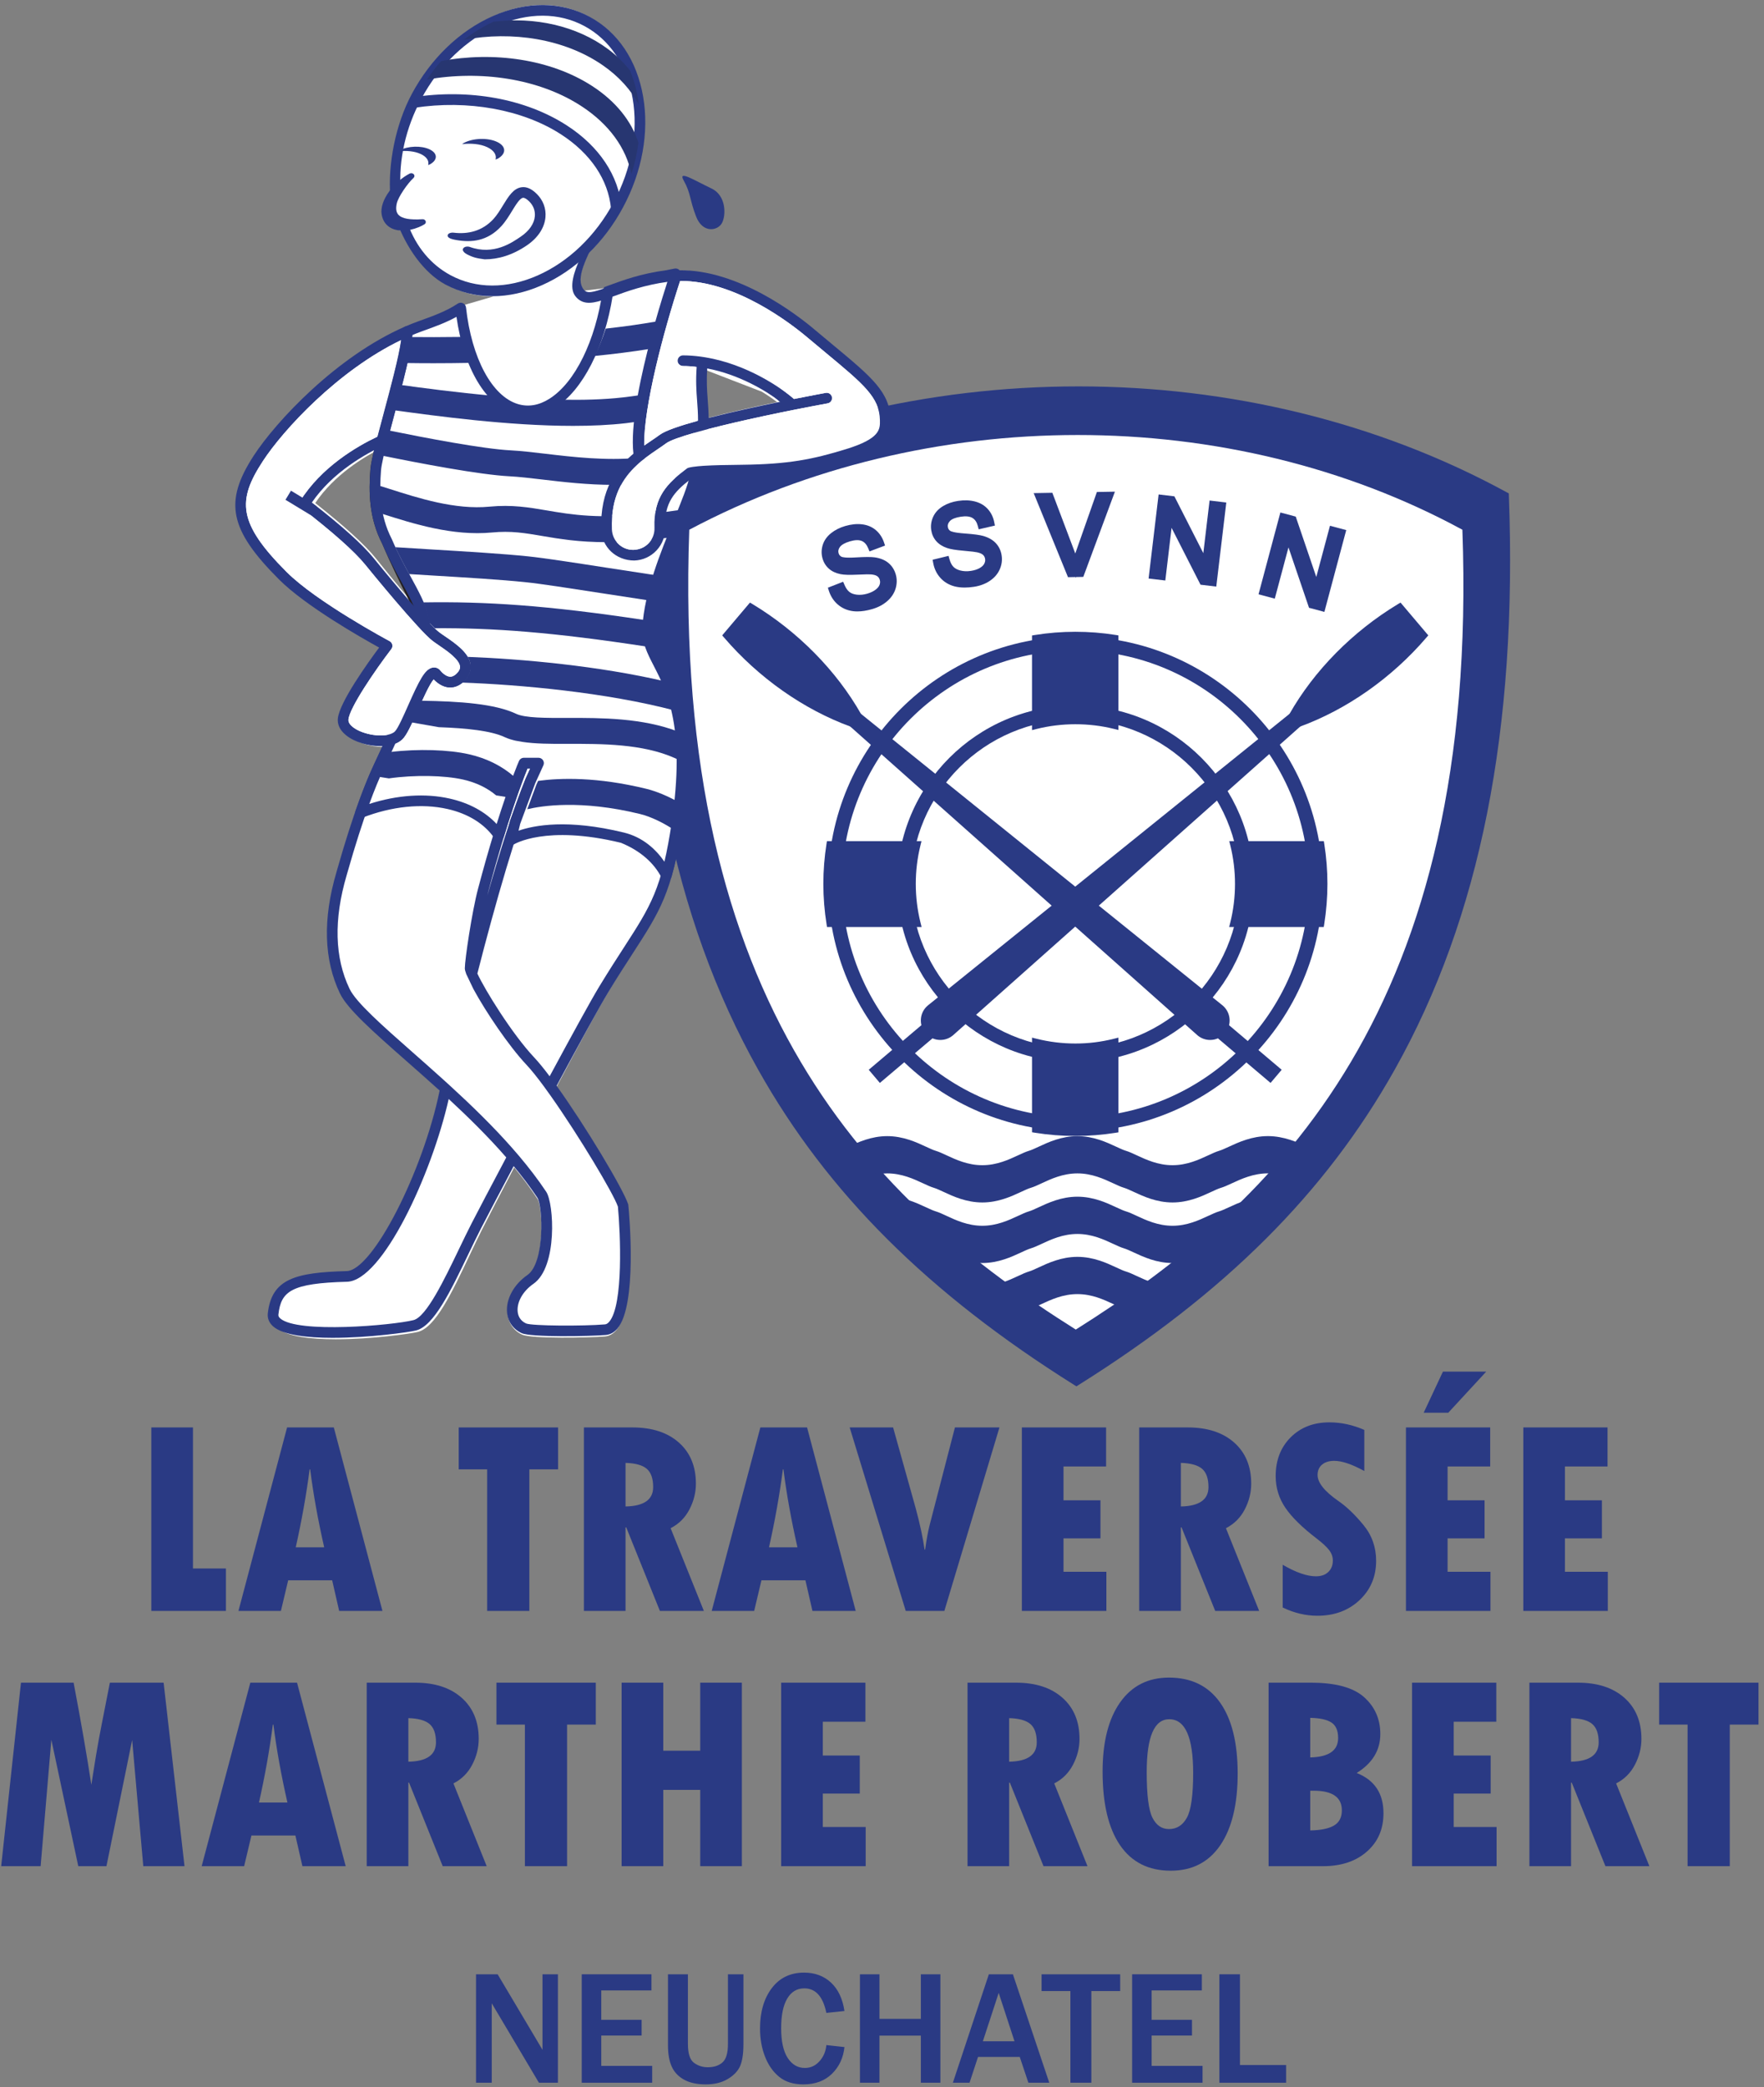 <?xml version="1.0" encoding="UTF-8" standalone="no"?>
<svg
   xmlns:dc="http://purl.org/dc/elements/1.1/"
   xmlns:cc="http://creativecommons.org/ns#"
   xmlns:rdf="http://www.w3.org/1999/02/22-rdf-syntax-ns#"
   xmlns:svg="http://www.w3.org/2000/svg"
   xmlns="http://www.w3.org/2000/svg"
   viewBox="0 0 357.333 422.667"
   height="422.667"
   width="357.333"
   xml:space="preserve"
   id="svg2"
   version="1.1"><rect x="0" y="0" width="357.333" height="422.667" fill="#808080" stroke="none"/><defs
     id="defs6"><clipPath
       id="clipPath20"
       clipPathUnits="userSpaceOnUse"><path
         id="path18"
         d="M 0,0 H 595.276 V 841.89 H 0 Z" /></clipPath><clipPath
       id="clipPath28"
       clipPathUnits="userSpaceOnUse"><path
         id="path26"
         d="M 0,841.89 H 595.276 V 0 H 0 Z" /></clipPath></defs><g
     transform="matrix(1.333,0,0,-1.333,0,422.667)"
     id="g10"><path
       d="m 107.337,253.521 c -0.015,1.011 -0.076,1.91 -0.142,2.786 -0.106,1.406 -0.189,2.786 -0.077,4.603 l 8.655,-3.339 c 0.9,-0.555 1.691,-1.1 2.317,-1.583 -3.342,-0.694 -7.325,-1.571 -10.753,-2.467 M 57.115,232.252 c -1.62,2.024 -4.716,4.849 -9.209,8.403 2.918,4.326 7.425,7.042 10.251,8.43 -0.015,-0.062 -0.03,-0.124 -0.044,-0.185 -0.022,-0.089 -0.044,-0.184 -0.066,-0.272 -0.077,-0.326 -0.145,-0.627 -0.21,-0.919 -0.023,-0.104 -0.05,-0.219 -0.071,-0.319 -0.056,-0.263 -0.098,-0.494 -0.141,-0.721 -0.017,-0.095 -0.04,-0.204 -0.055,-0.292 -0.047,-0.278 -0.078,-0.52 -0.095,-0.724 -0.001,-0.011 -0.004,-0.027 -0.005,-0.038 v -0.002 0 c -0.243,-3.22 -0.234,-7.08 1.707,-10.901 1.927,-4.612 3.851,-8.267 5.256,-11.213 -2.065,2.314 -4.877,5.702 -7.318,8.754 m 13.041,38.38 c 0.037,-0.385 0.106,-0.746 0.154,-1.123 -0.031,0.246 -0.08,0.479 -0.108,0.73 -1.87,-1.279 -4.163,-2.078 -6.127,-2.798 -0.387,-0.143 -0.771,-0.31 -1.156,-0.471 -0.058,0.149 -0.145,0.285 -0.28,0.378 -0.226,0.154 -0.513,0.182 -0.764,0.07 -10.26,-4.527 -19.352,-14.447 -22.674,-19.636 -4.506,-7.042 -3.653,-11.268 3.805,-18.842 3.975,-4.038 12.318,-8.855 14.978,-10.343 -1.638,-2.235 -5.964,-8.343 -6.185,-10.812 -0.057,-0.647 0.109,-1.61 1.236,-2.531 1.261,-1.031 3.313,-1.647 5.137,-1.647 0.119,0 0.214,0.041 0.33,0.046 -0.445,-0.99 -0.875,-1.944 -1.265,-2.782 -1.203,-2.587 -3.139,-7.47 -5.533,-16.041 l -0.121,-0.428 c -2.059,-7.109 -1.88,-13.305 0.533,-18.414 1.119,-2.368 4.957,-5.804 9.816,-10.155 1.628,-1.457 3.355,-3.005 5.111,-4.627 -2.5,-12.383 -10.042,-27.344 -13.917,-27.446 -7.706,-0.209 -11.24,-1.184 -11.812,-6.425 -0.084,-0.762 0.197,-1.451 0.809,-1.994 1.483,-1.318 5.061,-1.733 8.887,-1.733 5.454,0 11.41,0.843 12.507,1.123 2.663,0.676 5.174,5.986 7.833,11.608 0.655,1.384 1.295,2.739 1.911,3.954 0.897,1.771 2.706,5.266 4.877,9.426 1.283,-1.57 2.478,-3.171 3.546,-4.797 0.815,-1.242 1.167,-9.893 -1.498,-11.767 -2.027,-1.426 -3.221,-3.654 -3.043,-5.68 0.127,-1.42 0.925,-2.571 2.192,-3.156 1.415,-0.655 10.217,-0.482 12.59,-0.281 0.672,0.056 1.263,0.389 1.759,0.99 2.95,3.578 1.793,17.147 1.614,18.864 -0.794,2.423 -6.377,11.88 -10.731,18.047 3.38,6.376 6.481,12.134 7.73,14.225 1.41,2.36 2.628,4.271 3.687,5.936 4.039,6.341 5.882,9.235 7.394,19.634 2.17,14.915 -0.84,20.861 -2.83,24.795 -0.96,1.895 -1.653,3.264 -1.552,5.003 0.299,5.169 2.658,11.023 4.553,15.726 1.158,2.874 2.153,5.356 2.581,7.321 0.064,0.004 0.114,0.012 0.18,0.017 h 10e-4 c 1.677,0.128 4.157,0.157 5.989,0.176 7.268,0.082 10.983,0.858 16.099,2.457 5.789,1.809 6.229,3.861 6.186,5.982 -0.083,4.206 -2.772,6.475 -8.666,11.443 -0.857,0.723 -1.787,1.506 -2.79,2.365 -2.609,2.232 -11.375,9.094 -20.19,8.951 -0.63,-0.01 -1.258,-0.05 -1.885,-0.135 -3.703,-0.504 -6.462,-1.533 -8.476,-2.285 -0.164,-0.06 -0.303,-0.111 -0.453,-0.166 -0.102,-0.038 -0.164,-0.055 -0.259,-0.09 l -3.066,-0.376 c -0.057,0.048 -0.129,0.069 -0.179,0.133 -0.955,1.249 -0.276,3.178 0.801,5.579 1.979,1.967 3.711,4.296 5.095,6.915 2.862,5.41 3.932,11.391 3.011,16.839 -0.933,5.523 -3.791,9.844 -8.048,12.168 -4.261,2.325 -9.384,2.36 -14.431,0.1 -4.98,-2.228 -9.3,-6.436 -12.161,-11.845 -2.316,-4.379 -3.402,-9.962 -3.23,-14.644 -0.908,-1.189 -1.479,-2.533 -1.292,-3.692 0.161,-0.995 0.691,-1.734 1.534,-2.136 0.372,-0.178 0.809,-0.264 1.273,-0.298 1.473,-3.41 3.851,-6.654 6.754,-8.237 2.161,-1.18 4.542,-1.77 7.027,-1.77 z"
       style="fill:#ffffff;fill-opacity:1;fill-rule:nonzero;stroke:none;stroke-width:1.066"
       id="path138" /><g
       transform="translate(-155,-266)"
       id="g12"><g
         id="g14"><g
           clip-path="url(#clipPath20)"
           id="g16"><g
             id="g22"><g
               clip-path="url(#clipPath28)"
               id="g24"><g
                 transform="translate(380.671,505.096)"
                 id="g30"><path
                   id="path32"
                   style="fill:#ffffff;fill-opacity:1;fill-rule:nonzero;stroke:none"
                   d="m 0,0 c -36.971,20.199 -85.666,20.74 -124.44,0 -2.705,-72.681 25.97,-105.863 62.22,-128.588 C -25.97,-105.862 2.705,-72.68 0,0" /></g><g
                 transform="translate(318.421,422.765)"
                 id="g34"><path
                   id="path36"
                   style="fill:#ffffff;fill-opacity:1;fill-rule:nonzero;stroke:none"
                   d="m 0,0 c -14.377,0 -26.034,11.655 -26.034,26.034 0,14.377 11.656,26.033 26.034,26.033 14.378,0 26.034,-11.656 26.034,-26.035 C 26.034,11.654 14.378,0 0,0 m 0,62.554 c -20.17,0 -36.521,-16.352 -36.521,-36.522 0,-20.171 16.352,-36.522 36.521,-36.522 20.169,0 36.522,16.352 36.522,36.522 0,20.171 -16.353,36.522 -36.522,36.522" /></g><g
                 transform="translate(318.421,473.773)"
                 id="g38"><path
                   id="path40"
                   style="fill:#2a3a84;fill-opacity:1;fill-rule:nonzero;stroke:none"
                   d="m 0,0 c -13.771,0 -24.974,-11.203 -24.974,-24.974 0,-13.771 11.203,-24.974 24.974,-24.974 13.771,0 24.975,11.203 24.975,24.973 C 24.975,-11.204 13.771,0 0,0 m 0,-52.067 c -14.939,0 -27.093,12.154 -27.093,27.093 0,14.939 12.154,27.093 27.093,27.093 14.939,0 27.094,-12.154 27.094,-27.094 0,-14.939 -12.155,-27.092 -27.094,-27.092 m 0,62.554 c -19.554,0 -35.462,-15.908 -35.462,-35.462 0,-19.554 15.908,-35.463 35.462,-35.463 19.555,0 35.463,15.909 35.463,35.463 0,19.554 -15.908,35.462 -35.463,35.462 m 0,-73.044 c -20.722,0 -37.581,16.859 -37.581,37.582 0,20.722 16.859,37.581 37.581,37.581 20.723,0 37.582,-16.859 37.582,-37.581 0,-20.723 -16.859,-37.582 -37.582,-37.582" /></g><g
                 transform="translate(355.713,442.77)"
                 id="g42"><path
                   id="path44"
                   style="fill:#2a3a84;fill-opacity:1;fill-rule:nonzero;stroke:none"
                   d="m 0,0 c 0.314,1.964 0.479,3.973 0.479,6.027 0,2.03 -0.16,4.019 -0.468,5.961 H -13.23 c 0.472,-1.911 0.723,-3.905 0.723,-5.961 0,-2.078 -0.255,-4.097 -0.737,-6.027 z" /></g><g
                 transform="translate(343.138,443.3)"
                 id="g46"><path
                   id="path48"
                   style="fill:#2a3a84;fill-opacity:1;fill-rule:nonzero;stroke:none"
                   d="m 0,0 h 12.121 c 0.268,1.817 0.404,3.664 0.404,5.498 0,1.818 -0.132,3.643 -0.394,5.431 H 0.012 C 0.401,9.151 0.598,7.328 0.598,5.498 0.598,3.64 0.397,1.794 0,0 M 13.027,-1.06 H -1.348 l 0.165,0.659 c 0.479,1.915 0.722,3.9 0.722,5.899 0,1.97 -0.238,3.933 -0.709,5.834 l -0.162,0.656 h 14.37 l 0.071,-0.446 c 0.316,-1.985 0.475,-4.019 0.475,-6.044 0,-2.04 -0.163,-4.096 -0.485,-6.111 z" /></g><g
                 transform="translate(312.36,411.512)"
                 id="g50"><path
                   id="path52"
                   style="fill:#2a3a84;fill-opacity:1;fill-rule:nonzero;stroke:none"
                   d="m 0,0 c 1.975,-0.319 3.996,-0.484 6.062,-0.484 2.038,0 4.054,0.161 6.004,0.471 V 13.245 C 10.13,12.759 8.148,12.5 6.062,12.5 3.971,12.5 1.94,12.76 0,13.247 Z" /></g><g
                 transform="translate(312.89,411.966)"
                 id="g54"><path
                   id="path56"
                   style="fill:#2a3a84;fill-opacity:1;fill-rule:nonzero;stroke:none"
                   d="M 0,0 C 3.622,-0.541 7.397,-0.542 11.008,-0.012 V 12.121 C 7.381,11.31 3.623,11.318 0,12.123 Z m 5.532,-1.468 c -2.062,0 -4.131,0.165 -6.146,0.491 l -0.445,0.072 V 13.471 L -0.4,13.306 c 1.933,-0.484 3.928,-0.73 5.932,-0.73 2.001,0 3.924,0.238 5.876,0.729 l 0.658,0.165 V -0.919 L 11.62,-0.99 C 9.628,-1.308 7.579,-1.468 5.532,-1.468" /></g><g
                 transform="translate(294.373,442.77)"
                 id="g58"><path
                   id="path60"
                   style="fill:#2a3a84;fill-opacity:1;fill-rule:nonzero;stroke:none"
                   d="m 0,0 c -0.481,1.927 -0.736,3.951 -0.736,6.027 0,2.054 0.25,4.053 0.721,5.961 h -13.24 c -0.307,-1.941 -0.467,-3.934 -0.467,-5.961 0,-2.052 0.163,-4.064 0.479,-6.027 z" /></g><g
                 transform="translate(281.584,443.3)"
                 id="g62"><path
                   id="path64"
                   style="fill:#2a3a84;fill-opacity:1;fill-rule:nonzero;stroke:none"
                   d="m 0,0 h 12.12 c -0.396,1.794 -0.597,3.641 -0.597,5.498 0,1.832 0.196,3.655 0.584,5.431 H -0.011 C -0.271,9.139 -0.403,7.314 -0.403,5.498 -0.403,3.653 -0.268,1.806 0,0 M 13.467,-1.06 H -0.905 l -0.072,0.446 c -0.322,2.003 -0.486,4.059 -0.486,6.112 0,2.023 0.16,4.057 0.474,6.044 l 0.071,0.446 H 13.451 L 13.289,11.332 C 12.82,9.434 12.583,7.471 12.583,5.498 c 0,-1.999 0.242,-3.983 0.72,-5.899 z" /></g><g
                 transform="translate(324.426,486.095)"
                 id="g66"><path
                   id="path68"
                   style="fill:#2a3a84;fill-opacity:1;fill-rule:nonzero;stroke:none"
                   d="m 0,0 c -1.95,0.312 -3.967,0.473 -6.005,0.473 -2.062,0 -4.088,-0.166 -6.061,-0.485 v -13.247 c 1.94,0.487 3.97,0.746 6.061,0.746 2.065,0 4.087,-0.253 6.005,-0.729 z" /></g><g
                 transform="translate(312.889,485.63)"
                 id="g70"><path
                   id="path72"
                   style="fill:#2a3a84;fill-opacity:1;fill-rule:nonzero;stroke:none"
                   d="m 0,0 v -12.124 c 3.601,0.801 7.424,0.802 11.008,0.015 V 0.011 C 7.403,0.54 3.628,0.541 0,0 M -1.059,-13.473 V 0.905 l 0.445,0.072 c 4.023,0.649 8.242,0.649 12.235,0.011 l 0.445,-0.071 v -14.371 l -0.657,0.163 c -3.822,0.95 -7.962,0.949 -11.809,-0.017 z" /></g><g
                 transform="translate(287.764,420.49)"
                 id="g74"><path
                   id="path76"
                   style="fill:#2a3a84;fill-opacity:1;fill-rule:nonzero;stroke:none"
                   d="M 0,0 8.162,6.911 9.167,5.724 1.006,-1.188 Z" /></g><g
                 transform="translate(288.511,420.428)"
                 id="g78"><path
                   id="path80"
                   style="fill:#2a3a84;fill-opacity:1;fill-rule:nonzero;stroke:none"
                   d="M 0,0 0.321,-0.379 7.674,5.848 7.353,6.227 Z m 0.197,-1.873 -1.69,1.997 8.97,7.596 1.69,-1.996 z" /></g><g
                 transform="translate(351.376,474.279)"
                 id="g82"><path
                   id="path84"
                   style="fill:#2a3a84;fill-opacity:1;fill-rule:nonzero;stroke:none"
                   d="m 0,0 -55.051,-44.376 c -1.026,-0.869 -1.153,-2.406 -0.284,-3.432 0.868,-1.026 2.404,-1.152 3.431,-0.285 L 0.94,-1.112 Z" /></g><g
                 transform="translate(351.306,473.542)"
                 id="g86"><path
                   id="path88"
                   style="fill:#2a3a84;fill-opacity:1;fill-rule:nonzero;stroke:none"
                   d="m 0,0 -54.648,-44.051 c -0.378,-0.321 -0.616,-0.781 -0.658,-1.288 -0.042,-0.508 0.117,-1.001 0.445,-1.389 0.679,-0.802 1.883,-0.903 2.685,-0.223 L 0.272,-0.322 Z m -53.409,-48.458 c -0.842,0 -1.676,0.355 -2.26,1.045 -0.512,0.604 -0.758,1.371 -0.692,2.161 0.065,0.79 0.434,1.506 1.038,2.018 L 0.141,1.475 1.749,-0.428 1.362,-0.771 -51.482,-47.751 c -0.562,-0.476 -1.247,-0.707 -1.927,-0.707" /></g><g
                 transform="translate(367.716,490.847)"
                 id="g90"><path
                   id="path92"
                   style="fill:#2a3a84;fill-opacity:1;fill-rule:nonzero;stroke:none"
                   d="m 0,0 c -6.307,-3.807 -12.395,-9.598 -16.34,-16.568 l 0.942,-1.112 c 7.526,2.742 14.24,7.792 19.036,13.385 z" /></g><g
                 transform="translate(352.021,474.338)"
                 id="g94"><path
                   id="path96"
                   style="fill:#2a3a84;fill-opacity:1;fill-rule:nonzero;stroke:none"
                   d="m 0,0 0.461,-0.545 c 6.746,2.53 13.172,7.043 18.175,12.763 l -3.052,3.603 C 9.119,11.832 3.608,6.238 0,0 m 0.131,-1.794 -1.418,1.674 0.182,0.322 c 3.761,6.646 9.63,12.599 16.527,16.761 l 0.386,0.233 4.221,-4.984 -0.294,-0.343 C 14.49,5.753 7.651,0.945 0.479,-1.668 Z" /></g><g
                 transform="translate(281.466,493.48)"
                 id="g98"><path
                   id="path100"
                   style="fill:#2a3a84;fill-opacity:1;fill-rule:nonzero;stroke:none"
                   d="m 0,0 1.378,0.537 c 0.232,-0.548 0.524,-0.968 0.874,-1.258 0.352,-0.293 0.817,-0.475 1.398,-0.55 0.58,-0.073 1.193,-0.016 1.837,0.172 0.572,0.167 1.052,0.399 1.44,0.698 0.388,0.297 0.647,0.625 0.774,0.984 0.128,0.358 0.14,0.712 0.038,1.063 C 7.635,2.002 7.441,2.283 7.158,2.488 6.875,2.692 6.469,2.816 5.942,2.858 5.604,2.888 4.878,2.876 3.764,2.821 2.65,2.769 1.852,2.791 1.37,2.891 0.747,3.017 0.241,3.25 -0.147,3.593 c -0.389,0.343 -0.658,0.774 -0.81,1.295 -0.167,0.572 -0.16,1.154 0.019,1.746 0.18,0.592 0.544,1.107 1.092,1.547 C 0.702,8.62 1.358,8.952 2.121,9.175 2.959,9.42 3.741,9.499 4.46,9.417 5.182,9.333 5.791,9.08 6.29,8.654 6.788,8.229 7.147,7.688 7.367,7.031 L 5.96,6.504 C 5.674,7.197 5.255,7.662 4.703,7.898 4.15,8.134 3.439,8.125 2.568,7.871 1.661,7.606 1.049,7.246 0.731,6.793 0.413,6.34 0.323,5.879 0.459,5.41 0.578,5.003 0.823,4.71 1.193,4.534 1.558,4.355 2.39,4.306 3.69,4.386 4.988,4.466 5.895,4.469 6.408,4.395 7.157,4.283 7.756,4.04 8.207,3.665 8.657,3.291 8.97,2.8 9.148,2.191 9.324,1.589 9.317,0.97 9.127,0.336 8.938,-0.298 8.563,-0.857 8.003,-1.342 7.442,-1.827 6.757,-2.188 5.949,-2.423 4.923,-2.723 4.021,-2.824 3.241,-2.728 2.46,-2.631 1.786,-2.34 1.216,-1.854 0.646,-1.369 0.242,-0.751 0,0" /></g><g
                 transform="translate(282.151,493.178)"
                 id="g102"><path
                   id="path104"
                   style="fill:#2a3a84;fill-opacity:1;fill-rule:nonzero;stroke:none"
                   d="M 0,0 C 0.21,-0.451 0.499,-0.83 0.874,-1.149 1.367,-1.57 1.938,-1.815 2.62,-1.9 3.326,-1.989 4.164,-1.891 5.115,-1.613 5.846,-1.4 6.471,-1.072 6.971,-0.639 7.458,-0.218 7.773,0.249 7.935,0.79 8.095,1.329 8.102,1.837 7.954,2.345 7.805,2.854 7.553,3.252 7.183,3.56 6.81,3.869 6.292,4.076 5.644,4.173 5.17,4.242 4.291,4.237 3.037,4.159 1.164,4.044 0.564,4.219 0.275,4.36 c -0.499,0.237 -0.85,0.654 -1.01,1.204 -0.181,0.62 -0.061,1.254 0.347,1.835 0.393,0.561 1.087,0.98 2.122,1.282 0.987,0.288 1.827,0.29 2.492,0.006 C 4.771,8.453 5.211,8.045 5.54,7.471 L 5.982,7.636 C 5.801,7.992 5.562,8.295 5.26,8.553 4.84,8.912 4.334,9.121 3.714,9.192 3.064,9.267 2.347,9.19 1.583,8.968 0.892,8.766 0.292,8.464 -0.2,8.069 -0.668,7.694 -0.968,7.272 -1.117,6.782 -1.267,6.285 -1.272,5.813 -1.134,5.338 -1.009,4.911 -0.796,4.569 -0.482,4.292 -0.167,4.014 0.261,3.818 0.789,3.712 1.225,3.622 1.985,3.602 3.054,3.652 4.195,3.708 4.933,3.719 5.302,3.688 5.93,3.637 6.415,3.484 6.782,3.22 7.163,2.944 7.424,2.566 7.562,2.096 7.696,1.638 7.68,1.17 7.514,0.707 7.354,0.252 7.034,-0.161 6.563,-0.521 6.126,-0.856 5.583,-1.121 4.95,-1.306 4.24,-1.514 3.55,-1.578 2.898,-1.494 2.216,-1.407 1.654,-1.183 1.228,-0.826 0.923,-0.574 0.655,-0.24 0.43,0.167 Z m 3.142,-2.99 c -0.225,0 -0.443,0.012 -0.652,0.038 -0.882,0.11 -1.657,0.445 -2.303,0.996 -0.642,0.547 -1.105,1.252 -1.377,2.096 L -1.343,0.614 0.979,1.519 1.18,1.045 c 0.198,-0.466 0.442,-0.822 0.725,-1.057 0.271,-0.225 0.649,-0.37 1.127,-0.431 0.506,-0.064 1.051,-0.012 1.621,0.154 0.506,0.148 0.932,0.353 1.266,0.609 0.305,0.234 0.505,0.483 0.597,0.742 0.09,0.253 0.1,0.494 0.029,0.736 C 6.474,2.042 6.349,2.226 6.161,2.361 5.963,2.504 5.635,2.598 5.214,2.632 4.994,2.651 4.451,2.66 3.104,2.594 c -1.172,-0.055 -2,-0.03 -2.527,0.08 -0.71,0.143 -1.304,0.42 -1.76,0.824 -0.463,0.407 -0.789,0.927 -0.968,1.544 -0.195,0.668 -0.188,1.356 0.02,2.047 0.211,0.692 0.637,1.3 1.268,1.807 0.6,0.481 1.324,0.848 2.15,1.089 0.899,0.264 1.754,0.35 2.548,0.26 C 4.66,10.149 5.371,9.852 5.948,9.359 6.519,8.872 6.935,8.246 7.184,7.5 L 7.346,7.016 4.981,6.13 4.785,6.604 C 4.552,7.168 4.233,7.531 3.809,7.713 3.376,7.898 2.777,7.881 2.031,7.664 1.258,7.438 0.722,7.137 0.479,6.791 0.253,6.469 0.191,6.173 0.283,5.86 0.358,5.598 0.502,5.425 0.735,5.314 0.84,5.264 1.293,5.111 2.972,5.217 4.316,5.299 5.241,5.3 5.797,5.221 6.644,5.094 7.336,4.81 7.86,4.374 8.39,3.934 8.764,3.351 8.971,2.642 9.175,1.942 9.168,1.217 8.95,0.486 8.731,-0.243 8.299,-0.892 7.664,-1.441 7.048,-1.974 6.29,-2.374 5.412,-2.63 4.59,-2.87 3.83,-2.99 3.142,-2.99" /></g><g
                 transform="translate(297.335,497.644)"
                 id="g106"><path
                   id="path108"
                   style="fill:#2a3a84;fill-opacity:1;fill-rule:nonzero;stroke:none"
                   d="m 0,0 1.437,0.349 c 0.158,-0.574 0.392,-1.029 0.7,-1.364 0.309,-0.337 0.746,-0.579 1.311,-0.73 0.566,-0.151 1.179,-0.176 1.844,-0.075 0.589,0.089 1.095,0.256 1.521,0.5 0.424,0.243 0.723,0.534 0.896,0.873 0.174,0.338 0.235,0.687 0.18,1.048 C 7.833,0.968 7.678,1.271 7.426,1.513 7.172,1.754 6.788,1.929 6.27,2.042 5.938,2.115 5.217,2.201 4.106,2.295 2.995,2.391 2.208,2.519 1.743,2.684 1.142,2.89 0.672,3.189 0.333,3.581 -0.006,3.972 -0.217,4.436 -0.298,4.972 -0.387,5.561 -0.303,6.137 -0.047,6.7 0.211,7.262 0.64,7.724 1.241,8.087 1.844,8.45 2.538,8.691 3.323,8.81 4.188,8.941 4.971,8.917 5.674,8.739 6.377,8.561 6.948,8.228 7.385,7.74 7.823,7.252 8.106,6.669 8.237,5.987 L 6.774,5.651 C 6.583,6.378 6.229,6.894 5.713,7.201 5.196,7.51 4.489,7.594 3.592,7.458 2.659,7.317 2.004,7.043 1.628,6.635 1.253,6.228 1.103,5.783 1.176,5.301 1.239,4.882 1.442,4.559 1.786,4.334 2.124,4.109 2.942,3.949 4.241,3.856 5.538,3.762 6.438,3.645 6.936,3.502 7.663,3.292 8.225,2.973 8.622,2.54 9.018,2.109 9.264,1.581 9.358,0.955 9.452,0.333 9.364,-0.278 9.09,-0.882 8.819,-1.485 8.372,-1.989 7.752,-2.396 7.133,-2.801 6.407,-3.067 5.573,-3.193 4.518,-3.354 3.61,-3.334 2.848,-3.135 2.088,-2.935 1.458,-2.558 0.959,-2 0.459,-1.443 0.14,-0.777 0,0" /></g><g
                 transform="translate(297.975,497.253)"
                 id="g110"><path
                   id="path112"
                   style="fill:#2a3a84;fill-opacity:1;fill-rule:nonzero;stroke:none"
                   d="m 0,0 c 0.148,-0.475 0.384,-0.889 0.714,-1.256 0.432,-0.482 0.964,-0.801 1.63,-0.976 0.686,-0.181 1.53,-0.195 2.51,-0.047 0.754,0.113 1.417,0.355 1.969,0.717 0.532,0.349 0.917,0.782 1.145,1.288 C 8.2,0.238 8.274,0.741 8.195,1.266 8.116,1.79 7.92,2.216 7.593,2.571 7.266,2.928 6.78,3.201 6.149,3.384 5.692,3.514 4.822,3.627 3.563,3.718 1.714,3.85 1.143,4.09 0.853,4.284 0.39,4.586 0.099,5.046 0.013,5.611 -0.085,6.258 0.112,6.854 0.599,7.384 1.064,7.888 1.809,8.211 2.874,8.372 3.895,8.527 4.724,8.418 5.346,8.046 5.854,7.743 6.237,7.279 6.485,6.666 l 0.46,0.105 C 6.813,7.149 6.617,7.481 6.352,7.777 5.982,8.188 5.51,8.462 4.905,8.615 4.272,8.776 3.554,8.796 2.763,8.676 2.051,8.568 1.415,8.349 0.875,8.023 0.363,7.714 0.01,7.337 -0.205,6.87 -0.418,6.398 -0.487,5.93 -0.413,5.441 -0.347,5.002 -0.181,4.635 0.094,4.317 0.37,4 0.768,3.75 1.275,3.575 1.697,3.426 2.448,3.305 3.512,3.213 4.629,3.119 5.381,3.03 5.745,2.949 6.364,2.814 6.825,2.598 7.152,2.287 7.49,1.963 7.699,1.555 7.773,1.072 7.845,0.6 7.767,0.139 7.542,-0.299 7.321,-0.729 6.949,-1.096 6.437,-1.39 5.955,-1.666 5.381,-1.856 4.731,-1.954 3.999,-2.065 3.308,-2.036 2.673,-1.867 2.009,-1.689 1.482,-1.392 1.107,-0.983 0.839,-0.691 0.618,-0.325 0.448,0.109 Z m 3.612,-3.439 c -0.559,0 -1.074,0.061 -1.538,0.182 -0.86,0.227 -1.584,0.662 -2.149,1.294 -0.564,0.627 -0.929,1.388 -1.086,2.259 L -1.249,0.787 1.172,1.375 1.308,0.879 c 0.135,-0.488 0.33,-0.874 0.58,-1.145 0.237,-0.259 0.592,-0.453 1.057,-0.577 0.493,-0.131 1.042,-0.153 1.628,-0.063 0.52,0.078 0.97,0.224 1.337,0.435 0.332,0.191 0.564,0.411 0.689,0.656 0.124,0.24 0.165,0.478 0.128,0.727 C 6.687,1.161 6.588,1.36 6.421,1.52 6.242,1.69 5.937,1.823 5.518,1.915 5.298,1.963 4.756,2.044 3.422,2.158 2.252,2.258 1.436,2.394 0.927,2.574 0.244,2.809 -0.307,3.163 -0.707,3.624 -1.111,4.091 -1.365,4.649 -1.461,5.283 -1.565,5.971 -1.466,6.653 -1.168,7.31 -0.866,7.969 -0.362,8.514 0.329,8.931 0.988,9.328 1.754,9.595 2.604,9.724 3.535,9.865 4.397,9.838 5.165,9.643 5.969,9.439 6.633,9.049 7.141,8.484 7.641,7.926 7.97,7.251 8.118,6.478 L 8.214,5.976 5.753,5.41 5.622,5.907 C 5.467,6.498 5.198,6.9 4.803,7.136 4.398,7.378 3.804,7.441 3.032,7.324 2.236,7.204 1.665,6.977 1.378,6.666 1.112,6.377 1.011,6.093 1.061,5.771 1.102,5.5 1.221,5.309 1.437,5.168 1.532,5.104 1.962,4.895 3.64,4.775 4.99,4.677 5.906,4.555 6.442,4.402 7.265,4.164 7.914,3.789 8.373,3.288 8.841,2.78 9.134,2.152 9.242,1.423 9.352,0.701 9.248,-0.017 8.934,-0.71 8.622,-1.402 8.107,-1.986 7.404,-2.448 6.723,-2.895 5.918,-3.19 5.013,-3.327 4.52,-3.402 4.052,-3.439 3.612,-3.439" /></g><g
                 transform="translate(317.65,495.926)"
                 id="g114"><path
                   id="path116"
                   style="fill:#2a3a84;fill-opacity:1;fill-rule:nonzero;stroke:none"
                   d="m 0,0 -4.783,11.72 1.689,0.03 3.221,-8.519 C 0.387,2.549 0.604,1.909 0.781,1.311 0.953,1.958 1.152,2.606 1.383,3.254 l 3.035,8.63 1.594,0.029 -4.41,-11.884 z" /></g><g
                 transform="translate(322.446,507.288)"
                 id="g118"><path
                   id="path120"
                   style="fill:#2a3a84;fill-opacity:1;fill-rule:nonzero;stroke:none"
                   d="m 0,0 -2.913,-8.283 c -0.221,-0.619 -0.419,-1.259 -0.59,-1.903 l -0.166,-0.625 0.104,10e-4 4.014,10.818 z m -8.797,-0.157 4.355,-10.668 0.104,0.002 -0.184,0.622 c -0.178,0.598 -0.394,1.231 -0.642,1.883 l -3.089,8.171 z m 4.811,-11.85 -0.038,0.13 -1.125,-0.02 -5.212,12.771 2.835,0.051 3.352,-8.867 c 0.046,-0.12 0.09,-0.239 0.134,-0.357 0.042,0.124 0.084,0.247 0.128,0.369 l 3.156,8.976 2.738,0.049 -4.805,-12.95 -1.128,-0.021 z" /></g><g
                 transform="translate(330.135,495.649)"
                 id="g122"><path
                   id="path124"
                   style="fill:#2a3a84;fill-opacity:1;fill-rule:nonzero;stroke:none"
                   d="M 0,0 1.396,11.721 2.988,11.531 8.047,1.596 9.143,10.798 10.631,10.621 9.234,-1.1 7.645,-0.911 2.584,9.033 1.488,-0.177 Z" /></g><g
                 transform="translate(338.123,495.232)"
                 id="g126"><path
                   id="path128"
                   style="fill:#2a3a84;fill-opacity:1;fill-rule:nonzero;stroke:none"
                   d="M 0,0 0.783,-0.093 2.054,10.575 1.618,10.627 0.378,0.218 -5.344,11.456 -6.129,11.55 -7.399,0.881 -6.964,0.83 l 1.24,10.417 z m 1.709,-1.271 -2.396,0.286 -4.398,8.639 -0.951,-8.002 -2.541,0.303 1.522,12.773 2.399,-0.287 4.395,-8.632 0.951,7.996 2.541,-0.303 z" /></g><g
                 transform="translate(346.9,493.167)"
                 id="g130"><path
                   id="path132"
                   style="fill:#2a3a84;fill-opacity:1;fill-rule:nonzero;stroke:none"
                   d="M 0,0 3.047,11.403 4.596,10.989 8.191,0.435 10.584,9.388 12.031,9.001 8.984,-2.402 7.436,-1.988 3.842,8.574 1.447,-0.387 Z" /></g><g
                 transform="translate(354.746,491.617)"
                 id="g134"><path
                   id="path136"
                   style="fill:#2a3a84;fill-opacity:1;fill-rule:nonzero;stroke:none"
                   d="M 0,0 0.764,-0.204 3.537,10.176 3.113,10.289 0.407,0.162 -3.66,12.1 -4.424,12.304 -7.197,1.924 -6.773,1.811 -4.064,11.947 Z m 1.514,-1.501 -2.334,0.624 -3.123,9.176 -2.08,-7.785 -2.471,0.66 3.32,12.427 2.334,-0.624 3.124,-9.17 2.079,7.779 2.471,-0.66 z" /></g><g
                 transform="translate(329.967,383.132)"
                 id="g138"><path
                   id="path140"
                   style="fill:#2a3a84;fill-opacity:1;fill-rule:nonzero;stroke:none"
                   d="m 0,0 c -1.703,0.557 -3.055,1.381 -4.009,1.662 -1.495,0.441 -3.955,2.208 -7.226,2.208 -3.271,0 -5.732,-1.767 -7.226,-2.208 -1.068,-0.314 -2.63,-1.307 -4.627,-1.848 l -5.806,4.783 c 0.958,-0.314 2.031,-0.543 3.207,-0.543 3.271,0 5.732,1.768 7.226,2.208 1.494,0.441 3.955,2.208 7.226,2.208 3.271,0 5.731,-1.767 7.226,-2.208 1.494,-0.44 3.955,-2.208 7.226,-2.208 0.753,0 1.463,0.093 2.127,0.243 z" /></g><g
                 transform="translate(303.125,386.725)"
                 id="g142"><path
                   id="path144"
                   style="fill:#2a3a84;fill-opacity:1;fill-rule:nonzero;stroke:none"
                   d="m 0,0 3.877,-3.193 c 1.03,0.305 1.933,0.725 2.735,1.098 0.616,0.286 1.147,0.533 1.619,0.672 0.396,0.117 0.893,0.349 1.468,0.616 1.464,0.681 3.469,1.614 5.907,1.614 2.439,0 4.444,-0.932 5.907,-1.614 0.576,-0.267 1.073,-0.499 1.469,-0.616 0.471,-0.139 1.001,-0.385 1.615,-0.67 0.635,-0.296 1.348,-0.627 2.139,-0.905 l 3.65,2.935 C 27.812,-0.16 25.683,0.833 24.154,1.545 23.578,1.812 23.08,2.044 22.684,2.161 22.212,2.3 21.682,2.547 21.068,2.832 19.617,3.507 17.812,4.348 15.606,4.348 13.401,4.348 11.596,3.507 10.145,2.832 9.531,2.546 9.002,2.3 8.531,2.161 8.134,2.044 7.636,1.812 7.06,1.545 5.597,0.863 3.592,-0.068 1.155,-0.068 0.771,-0.068 0.388,-0.046 0,0 m 3.628,-4.361 -6.017,4.956 0.502,0.913 C -0.824,1.16 0.171,0.99 1.155,0.99 c 2.202,0 4.008,0.84 5.458,1.515 0.615,0.286 1.146,0.533 1.618,0.672 0.395,0.117 0.892,0.347 1.466,0.615 1.464,0.682 3.47,1.614 5.909,1.614 2.44,0 4.445,-0.932 5.91,-1.613 0.575,-0.268 1.071,-0.499 1.467,-0.616 0.472,-0.139 1.003,-0.386 1.618,-0.672 1.45,-0.675 3.255,-1.515 5.458,-1.515 0.664,0 1.322,0.076 2.01,0.231 l 0.449,-0.93 -5.568,-4.477 -0.273,0.089 c -0.96,0.315 -1.793,0.701 -2.528,1.043 -0.574,0.268 -1.071,0.498 -1.465,0.616 -0.473,0.138 -1.003,0.385 -1.618,0.671 -1.451,0.675 -3.255,1.515 -5.46,1.515 -2.204,0 -4.008,-0.841 -5.46,-1.516 C 9.532,-2.053 9.002,-2.3 8.53,-2.438 8.134,-2.556 7.636,-2.787 7.06,-3.056 6.195,-3.457 5.121,-3.957 3.893,-4.29 Z" /></g><g
                 transform="translate(282.329,407.643)"
                 id="g146"><path
                   id="path148"
                   style="fill:#2a3a84;fill-opacity:1;fill-rule:nonzero;stroke:none"
                   d="m 0,0 c 0.094,0.033 0.186,0.064 0.273,0.09 1.496,0.44 3.956,2.209 7.226,2.209 3.271,0 5.732,-1.769 7.226,-2.209 1.494,-0.44 3.954,-2.207 7.226,-2.207 3.27,0 5.731,1.767 7.225,2.207 1.494,0.44 3.955,2.209 7.226,2.209 3.271,0 5.731,-1.769 7.226,-2.209 1.494,-0.44 3.955,-2.207 7.226,-2.207 3.271,0 5.731,1.767 7.226,2.207 1.495,0.44 3.998,2.213 7.269,2.213 3.098,0 5.508,-1.579 7.024,-2.122 l -2.722,-3.416 c -1.222,0.497 -2.666,0.938 -4.302,0.938 -3.271,0 -5.774,-1.772 -7.269,-2.214 -1.495,-0.439 -3.955,-2.208 -7.226,-2.208 -3.271,0 -5.732,1.769 -7.226,2.208 -1.495,0.442 -3.955,2.208 -7.226,2.208 -3.271,0 -5.732,-1.766 -7.226,-2.208 -1.495,-0.439 -3.955,-2.208 -7.225,-2.208 -3.271,0 -5.732,1.769 -7.226,2.208 -1.495,0.442 -3.955,2.208 -7.226,2.208 -1.861,0 -3.461,-0.572 -4.769,-1.147 z" /></g><g
                 transform="translate(318.731,405.869)"
                 id="g150"><path
                   id="path152"
                   style="fill:#2a3a84;fill-opacity:1;fill-rule:nonzero;stroke:none"
                   d="M 0,0 C 2.439,0 4.444,-0.933 5.909,-1.613 6.484,-1.881 6.98,-2.112 7.377,-2.229 7.848,-2.368 8.379,-2.615 8.993,-2.9 c 1.45,-0.675 3.256,-1.516 5.459,-1.516 2.202,0 4.008,0.84 5.458,1.515 0.614,0.286 1.146,0.533 1.618,0.672 0.395,0.117 0.893,0.347 1.47,0.614 1.481,0.684 3.507,1.621 5.949,1.621 1.669,0 3.109,-0.439 4.132,-0.831 l 2.036,2.555 c -0.206,0.091 -0.425,0.192 -0.654,0.297 -1.47,0.677 -3.3,1.52 -5.514,1.52 -2.208,0 -4.035,-0.845 -5.502,-1.523 C 22.829,1.739 22.297,1.493 21.827,1.355 21.431,1.238 20.934,1.007 20.357,0.739 18.894,0.059 16.89,-0.873 14.452,-0.873 12.015,-0.873 10.01,0.059 8.546,0.739 7.97,1.008 7.473,1.238 7.077,1.355 6.604,1.494 6.073,1.741 5.459,2.027 4.009,2.702 2.204,3.543 0,3.543 -2.203,3.543 -4.009,2.702 -5.459,2.027 -6.073,1.741 -6.604,1.494 -7.076,1.355 -7.473,1.238 -7.97,1.007 -8.546,0.739 c -1.464,-0.68 -3.468,-1.612 -5.905,-1.612 -2.438,0 -4.443,0.932 -5.906,1.612 -0.576,0.268 -1.074,0.499 -1.47,0.616 -0.472,0.139 -1.002,0.386 -1.616,0.671 -1.451,0.676 -3.256,1.517 -5.46,1.517 -2.202,0 -4.008,-0.841 -5.458,-1.516 -0.424,-0.197 -0.807,-0.376 -1.16,-0.513 l 2.013,-2.544 c 1.216,0.51 2.785,1.03 4.605,1.03 2.439,0 4.445,-0.933 5.909,-1.614 0.575,-0.268 1.071,-0.498 1.467,-0.615 0.472,-0.139 1.003,-0.386 1.618,-0.672 1.45,-0.675 3.256,-1.515 5.458,-1.515 2.202,0 4.006,0.84 5.456,1.515 0.615,0.286 1.147,0.533 1.62,0.672 0.395,0.117 0.892,0.347 1.466,0.615 C -4.445,-0.933 -2.439,0 0,0 m 14.452,-5.475 c -2.437,0 -4.442,0.933 -5.906,1.614 C 7.97,-3.594 7.473,-3.362 7.077,-3.245 6.605,-3.106 6.075,-2.859 5.462,-2.574 4.011,-1.899 2.205,-1.059 0,-1.059 c -2.205,0 -4.011,-0.84 -5.462,-1.515 -0.613,-0.286 -1.142,-0.532 -1.613,-0.671 -0.398,-0.117 -0.897,-0.349 -1.473,-0.617 -1.463,-0.681 -3.467,-1.613 -5.903,-1.613 -2.437,0 -4.442,0.932 -5.905,1.614 -0.577,0.267 -1.074,0.499 -1.471,0.616 -0.471,0.139 -1.001,0.386 -1.614,0.671 -1.452,0.675 -3.257,1.515 -5.462,1.515 -1.816,0 -3.389,-0.589 -4.555,-1.103 l -0.375,-0.164 -3.445,4.352 0.7,0.247 c 0.104,0.037 0.205,0.071 0.303,0.099 0.394,0.116 0.891,0.348 1.467,0.616 1.464,0.681 3.468,1.614 5.905,1.614 2.438,0 4.444,-0.933 5.907,-1.615 0.576,-0.267 1.073,-0.499 1.469,-0.616 0.471,-0.139 1.002,-0.386 1.617,-0.671 1.45,-0.675 3.256,-1.514 5.459,-1.514 2.203,0 4.008,0.839 5.458,1.514 0.615,0.285 1.145,0.532 1.618,0.671 0.396,0.117 0.893,0.349 1.469,0.616 C -4.442,3.669 -2.438,4.602 0,4.602 2.438,4.602 4.442,3.669 5.906,2.988 6.482,2.72 6.979,2.488 7.376,2.371 7.848,2.232 8.378,1.986 8.992,1.7 c 1.451,-0.675 3.257,-1.514 5.46,-1.514 2.203,0 4.008,0.839 5.458,1.514 0.615,0.285 1.146,0.532 1.618,0.671 0.395,0.117 0.895,0.348 1.473,0.614 1.478,0.685 3.505,1.62 5.946,1.62 2.447,0 4.476,-0.933 5.957,-1.615 0.466,-0.215 0.882,-0.407 1.245,-0.537 l 0.698,-0.25 -3.431,-4.305 -0.366,0.15 c -0.949,0.386 -2.407,0.899 -4.103,0.899 -2.209,0 -4.036,-0.845 -5.504,-1.524 -0.615,-0.284 -1.146,-0.529 -1.615,-0.668 -0.397,-0.117 -0.895,-0.349 -1.472,-0.616 -1.462,-0.682 -3.467,-1.614 -5.904,-1.614" /></g><g
                 transform="translate(348.88,400.667)"
                 id="g154"><path
                   id="path156"
                   style="fill:#2a3a84;fill-opacity:1;fill-rule:nonzero;stroke:none"
                   d="m 0,0 c -0.387,0.05 -0.787,0.077 -1.201,0.077 -3.272,0 -5.775,-1.771 -7.27,-2.212 -1.494,-0.44 -3.955,-2.208 -7.225,-2.208 -3.271,0 -5.732,1.768 -7.226,2.208 -1.495,0.441 -3.955,2.208 -7.226,2.208 -3.271,0 -5.732,-1.767 -7.226,-2.208 -1.495,-0.44 -3.955,-2.208 -7.226,-2.208 -3.27,0 -5.732,1.768 -7.226,2.208 -1.494,0.441 -3.955,2.208 -7.225,2.208 -0.605,0 -1.181,-0.061 -1.73,-0.162 l 4.452,-4.833 c 1.938,-0.549 3.458,-1.505 4.503,-1.814 1.494,-0.439 3.955,-2.207 7.226,-2.207 3.271,0 5.732,1.768 7.226,2.207 1.494,0.44 3.955,2.208 7.226,2.208 3.271,0 5.731,-1.767 7.226,-2.208 1.493,-0.439 3.955,-2.207 7.226,-2.207 3.27,0 5.731,1.768 7.225,2.207 0.85,0.251 2.011,0.929 3.456,1.469 z" /></g><g
                 transform="translate(318.731,396.668)"
                 id="g158"><path
                   id="path160"
                   style="fill:#2a3a84;fill-opacity:1;fill-rule:nonzero;stroke:none"
                   d="m 0,0 c 2.439,0 4.444,-0.933 5.909,-1.613 0.575,-0.268 1.071,-0.499 1.468,-0.616 0.472,-0.139 1.003,-0.386 1.618,-0.672 1.45,-0.674 3.255,-1.514 5.457,-1.514 2.201,0 4.006,0.84 5.456,1.514 0.615,0.286 1.148,0.533 1.62,0.672 0.396,0.117 0.893,0.348 1.468,0.616 0.544,0.253 1.157,0.538 1.837,0.799 l 4.153,4.36 C 28.973,3.547 28.96,3.547 28.947,3.547 26.738,3.547 24.912,2.702 23.444,2.024 22.829,1.74 22.297,1.494 21.827,1.356 21.432,1.239 20.935,1.008 20.359,0.74 18.896,0.06 16.891,-0.873 14.452,-0.873 12.014,-0.873 10.009,0.06 8.545,0.74 7.97,1.008 7.473,1.239 7.077,1.356 6.604,1.495 6.074,1.742 5.46,2.028 4.009,2.703 2.204,3.543 0,3.543 -2.204,3.543 -4.009,2.702 -5.46,2.027 -6.074,1.742 -6.604,1.495 -7.076,1.356 -7.473,1.239 -7.97,1.008 -8.546,0.74 c -1.464,-0.681 -3.468,-1.613 -5.905,-1.613 -2.439,0 -4.444,0.933 -5.907,1.613 -0.576,0.268 -1.073,0.499 -1.469,0.616 -0.472,0.139 -1.003,0.386 -1.617,0.671 -1.45,0.675 -3.255,1.516 -5.459,1.516 -0.216,0 -0.431,-0.009 -0.648,-0.025 l 3.66,-3.973 c 1.116,-0.331 2.1,-0.788 2.897,-1.159 0.575,-0.267 1.071,-0.498 1.467,-0.615 0.472,-0.139 1.004,-0.386 1.619,-0.672 1.45,-0.674 3.255,-1.514 5.457,-1.514 2.201,0 4.006,0.84 5.456,1.514 0.615,0.286 1.147,0.533 1.62,0.672 0.396,0.117 0.893,0.348 1.468,0.616 C -4.443,-0.933 -2.438,0 0,0 m 14.452,-5.474 c -2.436,0 -4.44,0.932 -5.904,1.613 -0.576,0.267 -1.074,0.499 -1.471,0.616 -0.472,0.139 -1.002,0.386 -1.615,0.671 -1.451,0.675 -3.257,1.515 -5.462,1.515 -2.204,0 -4.009,-0.84 -5.46,-1.515 -0.614,-0.285 -1.144,-0.532 -1.616,-0.671 -0.397,-0.117 -0.896,-0.349 -1.473,-0.617 -1.463,-0.68 -3.467,-1.612 -5.902,-1.612 -2.437,0 -4.441,0.932 -5.903,1.612 -0.578,0.268 -1.076,0.5 -1.473,0.616 -0.471,0.141 -1.001,0.387 -1.614,0.672 -0.839,0.389 -1.789,0.832 -2.884,1.141 l -0.143,0.041 -5.205,5.65 0.944,0.174 c 0.628,0.114 1.225,0.17 1.826,0.17 2.438,0 4.443,-0.933 5.906,-1.614 0.576,-0.267 1.073,-0.499 1.47,-0.616 0.471,-0.139 1.002,-0.386 1.615,-0.671 1.451,-0.675 3.257,-1.515 5.461,-1.515 2.203,0 4.008,0.839 5.458,1.514 0.615,0.286 1.145,0.533 1.618,0.672 0.396,0.117 0.893,0.349 1.468,0.616 C -4.443,3.669 -2.438,4.602 0,4.602 2.438,4.602 4.443,3.67 5.906,2.988 6.482,2.721 6.979,2.489 7.376,2.372 7.848,2.233 8.378,1.986 8.992,1.701 c 1.451,-0.675 3.256,-1.515 5.46,-1.515 2.204,0 4.009,0.84 5.46,1.515 0.614,0.285 1.145,0.532 1.616,0.671 0.395,0.117 0.894,0.348 1.472,0.614 1.479,0.684 3.506,1.619 5.947,1.619 0.422,0 0.849,-0.027 1.269,-0.081 L 31.253,4.391 25.434,-1.721 25.319,-1.764 C 24.632,-2.021 24,-2.314 23.443,-2.574 22.829,-2.859 22.3,-3.106 21.828,-3.245 21.431,-3.362 20.932,-3.594 20.354,-3.862 18.892,-4.542 16.888,-5.474 14.452,-5.474" /></g><g
                 transform="translate(318.482,380.457)"
                 id="g162"><path
                   id="path164"
                   style="fill:#2a3a84;fill-opacity:1;fill-rule:nonzero;stroke:none"
                   d="m 0,0 c 34.527,21.646 61.841,53.25 59.267,122.465 -35.217,19.24 -81.59,19.759 -118.524,0 C -61.831,53.25 -34.518,21.646 0,0 M 65.284,127.338 C 68.113,51.194 38.077,16.433 0.095,-7.374 c -37.971,23.807 -68.018,58.568 -65.178,134.712 40.62,21.73 91.634,21.158 130.367,0" /></g><g
                 transform="translate(253.917,507.472)"
                 id="g166"><path
                   id="path168"
                   style="fill:#2a3a84;fill-opacity:1;fill-rule:nonzero;stroke:none"
                   d="m 0,0 c -2.896,-80.092 31.001,-112.6 64.66,-133.764 33.66,21.16 67.562,53.652 64.671,133.767 C 90.423,21.131 39.728,21.129 0,0 m 64.66,-135.014 -0.281,0.176 c -22.276,13.967 -37.552,29.193 -48.074,47.92 C 3.302,-63.776 -2.374,-35.233 -1.047,0.343 l 0.011,0.304 0.268,0.144 C 39.395,22.276 90.765,22.276 130.104,0.789 l 0.264,-0.144 0.011,-0.302 c 1.322,-35.578 -4.356,-64.122 -17.358,-87.261 -10.523,-18.729 -25.801,-33.956 -48.08,-47.92 z" /></g><g
                 transform="translate(259.744,502.598)"
                 id="g170"><path
                   id="path172"
                   style="fill:#2a3a84;fill-opacity:1;fill-rule:nonzero;stroke:none"
                   d="m 0,0 c -2.615,-72.74 28.167,-102.282 58.739,-121.515 30.578,19.231 61.368,48.764 58.748,121.518 C 82.138,19.19 36.094,19.189 0,0 m 58.739,-122.766 -0.281,0.176 C 38.201,-109.887 24.309,-96.038 14.739,-79.006 2.913,-57.96 -2.25,-32.004 -1.047,0.344 l 0.011,0.304 0.268,0.144 c 36.53,19.542 83.252,19.543 119.027,-0.003 l 0.265,-0.144 0.011,-0.301 c 1.203,-32.349 -3.961,-58.305 -15.787,-79.35 -9.573,-17.033 -23.467,-30.882 -43.728,-43.584 z" /></g><g
                 transform="translate(348.019,419.302)"
                 id="g174"><path
                   id="path176"
                   style="fill:#2a3a84;fill-opacity:1;fill-rule:nonzero;stroke:none"
                   d="M 0,0 -8.162,6.912 -7.156,8.099 1.006,1.188 Z" /></g><g
                 transform="translate(340.603,426.276)"
                 id="g178"><path
                   id="path180"
                   style="fill:#2a3a84;fill-opacity:1;fill-rule:nonzero;stroke:none"
                   d="m 0,0 7.354,-6.227 0.32,0.379 -7.354,6.227 z m 7.477,-7.721 -8.971,7.597 1.691,1.996 8.971,-7.596 z" /></g><g
                 transform="translate(285.422,474.279)"
                 id="g182"><path
                   id="path184"
                   style="fill:#2a3a84;fill-opacity:1;fill-rule:nonzero;stroke:none"
                   d="m 0,0 55.049,-44.376 c 1.026,-0.869 1.154,-2.406 0.285,-3.432 -0.869,-1.025 -2.406,-1.152 -3.43,-0.285 L -0.941,-1.112 Z" /></g><g
                 transform="translate(285.22,473.219)"
                 id="g186"><path
                   id="path188"
                   style="fill:#2a3a84;fill-opacity:1;fill-rule:nonzero;stroke:none"
                   d="m 0,0 52.458,-46.637 c 0.792,-0.671 1.996,-0.57 2.675,0.232 0.679,0.801 0.578,2.006 -0.224,2.685 L 0.273,0.323 Z m 53.676,-48.137 c -0.677,0 -1.357,0.23 -1.912,0.7 l -53.241,47.333 1.609,1.901 55.452,-44.7 c 1.258,-1.065 1.413,-2.94 0.357,-4.187 -0.586,-0.691 -1.422,-1.047 -2.265,-1.047" /></g><g
                 transform="translate(269.083,490.847)"
                 id="g190"><path
                   id="path192"
                   style="fill:#2a3a84;fill-opacity:1;fill-rule:nonzero;stroke:none"
                   d="M 0,0 C 6.307,-3.807 12.394,-9.598 16.34,-16.568 L 15.398,-17.68 C 7.872,-14.938 1.158,-9.888 -3.637,-4.295 Z" /></g><g
                 transform="translate(266.143,486.556)"
                 id="g194"><path
                   id="path196"
                   style="fill:#2a3a84;fill-opacity:1;fill-rule:nonzero;stroke:none"
                   d="m 0,0 c 5.002,-5.72 11.428,-10.233 18.174,-12.763 l 0.462,0.545 C 15.026,-5.979 9.515,-0.385 3.051,3.603 Z m 18.504,-14.012 -0.347,0.126 C 10.983,-11.272 4.145,-6.464 -1.1,-0.349 l -0.293,0.343 4.22,4.984 0.387,-0.233 C 10.108,0.584 15.978,-5.369 19.741,-12.016 l 0.182,-0.321 z" /></g><g
                 transform="translate(220.264,560.395)"
                 id="g198"><path
                   id="path200"
                   style="fill:#2a3a84;fill-opacity:1;fill-rule:nonzero;stroke:none"
                   d="m 0,0 c -1.263,0.588 -3.279,0.519 -4.504,-0.156 -0.088,-0.048 -0.155,-0.102 -0.23,-0.153 1.195,0.141 2.461,0.035 3.399,-0.402 0.933,-0.435 1.306,-1.065 1.134,-1.677 0.085,0.038 0.19,0.057 0.269,0.101 C 1.292,-1.613 1.262,-0.589 0,0" /></g><g
                 transform="translate(229.829,538.076)"
                 id="g202"><path
                   id="path204"
                   style="fill:#2a3a84;fill-opacity:1;fill-rule:nonzero;stroke:none"
                   d="m 0,0 c -2.52,0 -4.938,0.59 -7.131,1.768 -3.327,1.787 -5.982,5.693 -7.392,9.564 l 1.67,-0.362 C -11.58,7.479 -9.336,4.79 -6.364,3.193 -2.496,1.114 2.204,1.098 6.86,3.148 c 4.723,2.081 8.831,6.03 11.564,11.119 2.734,5.087 3.759,10.691 2.886,15.78 -0.86,5.015 -3.466,8.922 -7.338,11.002 -3.871,2.079 -8.567,2.095 -13.223,0.044 -4.724,-2.081 -8.832,-6.029 -11.565,-11.118 -2.352,-4.376 -3.462,-9.284 -3.125,-13.817 l -1.582,-0.936 c -0.359,4.835 0.785,10.875 3.281,15.52 2.903,5.404 7.285,9.606 12.338,11.833 5.122,2.258 10.321,2.222 14.643,-0.1 4.32,-2.321 7.219,-6.637 8.166,-12.154 C 23.839,24.878 22.754,18.904 19.85,13.5 16.948,8.096 12.565,3.894 7.512,1.667 4.989,0.556 2.446,0 0,0" /></g><g
                 transform="translate(228.653,543.68)"
                 id="g206"><path
                   id="path208"
                   style="fill:#2a3a84;fill-opacity:1;fill-rule:nonzero;stroke:none"
                   d="m 0,0 c -1.225,0.163 -1.748,0.278 -2.707,0.773 -0.397,0.206 -0.69,0.556 -0.603,0.789 0.158,0.42 0.769,0.422 1.033,0.326 C 1.392,0.557 4.2,2.574 5.507,3.463 6.771,4.324 7.523,5.415 7.623,6.535 7.699,7.378 7.398,8.18 6.774,8.793 6.383,9.178 6.049,9.375 5.823,9.349 5.347,9.291 4.721,8.267 4.168,7.364 3.704,6.603 3.176,5.741 2.527,5.033 0.409,2.726 -2.043,2.542 -4.253,2.923 -4.693,2.998 -5.63,3.156 -5.63,3.604 c 0,0.325 0.475,0.498 0.927,0.444 2.166,-0.259 4.34,0.23 6.037,2.078 0.543,0.593 1.006,1.351 1.454,2.082 0.815,1.334 1.585,2.594 2.837,2.748 C 6.373,11.055 7.126,10.719 7.909,9.947 8.885,8.987 9.356,7.724 9.236,6.391 9.091,4.779 8.09,3.264 6.418,2.125 4.233,0.637 2.073,0 0,0" /></g><g
                 transform="translate(230.532,561.524)"
                 id="g210"><path
                   id="path212"
                   style="fill:#2a3a84;fill-opacity:1;fill-rule:nonzero;stroke:none"
                   d="m 0,0 c -1.418,0.662 -3.684,0.583 -5.06,-0.174 -0.098,-0.055 -0.174,-0.115 -0.258,-0.173 1.342,0.159 2.764,0.039 3.818,-0.451 1.048,-0.49 1.468,-1.197 1.274,-1.884 0.096,0.043 0.213,0.064 0.302,0.113 C 1.453,-1.812 1.418,-0.661 0,0" /></g><g
                 transform="translate(243.271,567.006)"
                 id="g214"><path
                   id="path216"
                   style="fill:#273671;fill-opacity:1;fill-rule:nonzero;stroke:none"
                   d="m 0,0 c 4.341,-2.803 6.889,-6.475 7.682,-10.357 0.512,1.582 0.863,3.166 1.067,4.732 C 7.719,-2.38 5.368,0.648 1.683,3.028 -4.607,7.089 -13.255,8.296 -21.227,6.8 -22,5.931 -22.72,4.983 -23.399,3.986 -15.229,5.426 -6.429,4.151 0,0" /></g><g
                 transform="translate(247.853,551.365)"
                 id="g218"><path
                   id="path220"
                   style="fill:#2a3a84;fill-opacity:1;fill-rule:nonzero;stroke:none"
                   d="m 0,0 c -0.398,4.382 -3.1,8.397 -7.607,11.307 -5.841,3.772 -14.168,5.277 -22.278,4.031 l -0.246,1.6 c 8.618,1.325 17.146,-0.232 23.402,-4.271 C -1.794,9.481 1.168,5.035 1.612,0.146 Z" /></g><g
                 transform="translate(232.747,408.764)"
                 id="g222"><path
                   id="path224"
                   style="fill:#2a3a84;fill-opacity:1;fill-rule:nonzero;stroke:none"
                   d="m 0,0 c -2.876,3.253 -6.058,6.34 -9.176,9.2 l -1.399,1.272 c -1.538,1.389 -3.047,2.719 -4.48,3.982 -4.603,4.058 -8.578,7.562 -9.57,9.629 -2.271,4.732 -2.422,10.532 -0.449,17.238 l 0.127,0.442 c 2.398,8.456 4.325,13.246 5.52,15.774 0.511,1.081 1.081,2.33 1.678,3.641 1.769,3.879 3.773,8.274 5.188,10.354 0.251,0.37 0.156,0.873 -0.214,1.125 -0.37,0.254 -0.872,0.155 -1.124,-0.214 -1.493,-2.194 -3.528,-6.656 -5.323,-10.593 -0.594,-1.303 -1.16,-2.546 -1.669,-3.621 -1.221,-2.584 -3.185,-7.461 -5.614,-16.023 l -0.122,-0.428 c -2.089,-7.102 -1.908,-13.291 0.542,-18.395 1.135,-2.364 5.028,-5.797 9.959,-10.143 1.652,-1.456 3.404,-3.001 5.186,-4.622 -2.537,-12.369 -10.19,-27.313 -14.122,-27.416 -7.819,-0.207 -11.405,-1.182 -11.986,-6.418 -0.084,-0.76 0.2,-1.448 0.821,-1.992 1.506,-1.314 5.137,-1.729 9.018,-1.729 5.534,0 11.578,0.842 12.69,1.122 2.703,0.674 5.25,5.979 7.948,11.595 0.665,1.382 1.314,2.735 1.939,3.949 0.911,1.77 2.745,5.261 4.948,9.416 1.302,-1.568 2.515,-3.167 3.598,-4.791 0.827,-1.242 1.184,-9.882 -1.52,-11.754 -2.057,-1.425 -3.269,-3.652 -3.088,-5.674 0.128,-1.419 0.938,-2.569 2.224,-3.153 1.435,-0.654 10.367,-0.48 12.775,-0.281 0.682,0.058 1.282,0.39 1.784,0.989 2.994,3.575 1.82,17.129 1.638,18.844 -0.806,2.42 -6.471,11.867 -10.889,18.028 3.429,6.368 6.577,12.12 7.845,14.207 1.43,2.358 2.665,4.267 3.741,5.93 4.097,6.335 5.968,9.225 7.502,19.613 2.201,14.898 -0.853,20.838 -2.873,24.769 -0.973,1.892 -1.676,3.259 -1.574,4.996 0.304,5.164 2.697,11.011 4.62,15.71 1.199,2.931 2.235,5.462 2.653,7.443 1.321,6.242 1.108,9.027 0.902,11.719 -0.128,1.684 -0.25,3.274 0,5.703 0.047,0.445 -0.276,0.843 -0.721,0.888 -0.452,0.065 -0.842,-0.276 -0.888,-0.722 -0.266,-2.573 -0.133,-4.312 -0.004,-5.992 0.196,-2.579 0.4,-5.246 -0.872,-11.261 -0.389,-1.838 -1.399,-4.307 -2.568,-7.165 -1.968,-4.81 -4.418,-10.796 -4.737,-16.228 -0.129,-2.178 0.742,-3.871 1.749,-5.832 2.041,-3.97 4.837,-9.407 2.712,-23.791 C 22.841,39.3 21.15,36.685 17.064,30.369 15.981,28.695 14.739,26.774 13.298,24.401 12.068,22.373 9.08,16.921 5.779,10.798 4.905,11.96 4.108,12.942 3.444,13.647 c -3.405,3.619 -7.526,10.321 -8.646,12.76 2.68,10.524 6.06,22.294 8.793,28.913 l 1.237,2.722 c 0.115,0.251 0.093,0.541 -0.056,0.773 -0.149,0.231 -0.405,0.372 -0.68,0.372 H 1.865 c -0.321,0 -0.612,-0.19 -0.741,-0.484 C 1.012,58.448 -1.662,52.31 -5.104,39.282 -6.04,35.742 -7.11,28.501 -7.11,27.198 c 0,-0.196 0.077,-0.494 0.219,-0.872 l 1.094,-2.283 C -3.93,20.6 -0.431,15.402 2.266,12.538 3.004,11.753 3.922,10.599 4.933,9.226 l 1.05,-1.462 c 4.24,-6.011 9.477,-14.74 10.171,-16.77 0.372,-3.982 0.864,-14.884 -1.306,-17.473 -0.288,-0.346 -0.525,-0.403 -0.678,-0.416 -3.333,-0.277 -11.049,-0.24 -11.97,0.142 -0.963,0.439 -1.229,1.233 -1.282,1.823 -0.129,1.452 0.811,3.101 2.397,4.199 3.694,2.557 3.13,12.205 1.945,13.982 -1.234,1.852 -2.628,3.666 -4.125,5.437 z m -6.071,-11.53 c -0.632,-1.227 -1.288,-2.593 -1.959,-3.99 -2.191,-4.56 -4.917,-10.234 -6.882,-10.726 -3.139,-0.783 -17.586,-2.072 -20.249,0.258 -0.277,0.24 -0.296,0.435 -0.277,0.594 0.392,3.539 1.953,4.753 10.419,4.977 5.384,0.144 12.869,16.296 15.46,27.768 3,-2.779 6.03,-5.76 8.747,-8.88 -2.341,-4.411 -4.307,-8.149 -5.259,-10.001 m 2.532,50.399 c 2.872,10.87 5.252,17.008 5.943,18.698 h 0.43 L 2.106,55.964 C 0.321,51.641 -1.733,45.161 -3.692,38.26 c 0.051,0.215 0.102,0.418 0.153,0.609" /></g><g
                 transform="translate(274.193,521.701)"
                 id="g226"><path
                   id="path228"
                   style="fill:#2a3a84;fill-opacity:1;fill-rule:nonzero;stroke:none"
                   d="m 0,0 c -0.198,0 -0.396,0.072 -0.552,0.218 -2.263,2.113 -7.968,5.688 -14.993,5.688 -0.447,0 -0.809,0.363 -0.809,0.809 0,0.447 0.362,0.81 0.809,0.81 9.27,0 15.426,-5.497 16.097,-6.124 C 0.879,1.096 0.896,0.584 0.592,0.257 0.432,0.086 0.216,0 0,0" /></g><g
                 transform="translate(235.213,520.002)"
                 id="g230"><path
                   id="path232"
                   style="fill:#2a3a84;fill-opacity:1;fill-rule:nonzero;stroke:none"
                   d="m 0,0 c -0.653,0 -1.302,0.096 -1.942,0.291 -4.662,1.414 -8.095,7.667 -8.958,16.318 l 1.303,0.13 C -8.799,8.747 -5.646,2.783 -1.562,1.543 0.092,1.044 1.775,1.335 3.444,2.413 c 4.01,2.59 7.141,9.13 8.173,17.067 l 1.299,-0.168 C 11.835,11.002 8.479,4.106 4.155,1.313 2.806,0.441 1.397,0 0,0" /></g><g
                 transform="translate(218.613,488.869)"
                 id="g234"><path
                   id="path236"
                   style="fill:#231f20;fill-opacity:1;fill-rule:nonzero;stroke:none"
                   d="m 0,0 c -0.425,0.889 -0.904,1.846 -1.421,2.878 -1.252,2.503 -2.672,5.34 -4.111,8.732 -2.037,3.944 -2.052,7.912 -1.795,11.266 0.114,1.474 1.002,4.782 2.03,8.612 1.271,4.735 2.711,10.1 2.76,12.384 l 1.619,-0.035 C -0.972,41.358 -2.375,36.127 -3.733,31.069 -4.699,27.473 -5.611,24.076 -5.712,22.752 -5.953,19.625 -5.945,15.936 -4.068,12.297 -2.623,8.897 -1.215,6.084 0.027,3.603 0.548,2.561 1.031,1.595 1.46,0.699 Z" /></g><g
                 transform="translate(177.995,366.215)"
                 id="g238"><path
                   id="path240"
                   style="fill:#2a3a84;fill-opacity:1;fill-rule:nonzero;stroke:none"
                   d="m 0,0 h 6.328 v -21.426 h 5.011 v -6.453 l -11.339,0 z" /></g><g
                 transform="translate(204.266,348.005)"
                 id="g242"><path
                   id="path244"
                   style="fill:#2a3a84;fill-opacity:1;fill-rule:nonzero;stroke:none"
                   d="M 0,0 C -0.947,4.148 -1.657,8.096 -2.13,11.841 H -2.214 C -2.715,7.984 -3.418,4.037 -4.323,0 Z M 8.854,-9.669 H 2.276 l -1.065,4.657 h -6.683 l -1.106,-4.657 h -6.453 l 7.392,27.879 h 7.1 z" /></g><g
                 transform="translate(224.709,366.215)"
                 id="g246"><path
                   id="path248"
                   style="fill:#2a3a84;fill-opacity:1;fill-rule:nonzero;stroke:none"
                   d="m 0,0 h 15.098 v -6.369 h -4.364 v -21.51 H 4.323 v 21.51 H 0 Z" /></g><g
                 transform="translate(250.061,360.827)"
                 id="g250"><path
                   id="path252"
                   style="fill:#2a3a84;fill-opacity:1;fill-rule:nonzero;stroke:none"
                   d="m 0,0 v -6.62 c 2.798,0.056 4.197,1.037 4.197,2.944 0,1.295 -0.323,2.221 -0.971,2.778 C 2.579,-0.342 1.503,-0.042 0,0 m -6.328,5.388 h 7.372 c 2.979,0 5.332,-0.766 7.059,-2.297 1.726,-1.532 2.589,-3.613 2.589,-6.244 0,-1.351 -0.327,-2.657 -0.982,-3.916 -0.654,-1.26 -1.607,-2.21 -2.86,-2.851 l 5.053,-12.571 H 5.221 L 0.104,-9.794 H 0 v -12.697 h -6.328 z" /></g><g
                 transform="translate(276.186,348.005)"
                 id="g254"><path
                   id="path256"
                   style="fill:#2a3a84;fill-opacity:1;fill-rule:nonzero;stroke:none"
                   d="M 0,0 C -0.947,4.148 -1.657,8.096 -2.13,11.841 H -2.214 C -2.715,7.984 -3.418,4.037 -4.323,0 Z M 8.854,-9.669 H 2.276 l -1.065,4.657 h -6.683 l -1.106,-4.657 h -6.453 l 7.392,27.879 h 7.1 z" /></g><g
                 transform="translate(284.121,366.215)"
                 id="g258"><path
                   id="path260"
                   style="fill:#2a3a84;fill-opacity:1;fill-rule:nonzero;stroke:none"
                   d="m 0,0 h 6.599 l 3.446,-12.321 c 0.654,-2.437 1.1,-4.518 1.336,-6.243 h 0.084 c 0.208,1.516 0.439,2.762 0.689,3.737 L 15.996,0 h 6.766 L 14.388,-27.879 H 8.521 Z" /></g><g
                 transform="translate(310.287,366.215)"
                 id="g262"><path
                   id="path264"
                   style="fill:#2a3a84;fill-opacity:1;fill-rule:nonzero;stroke:none"
                   d="M 0,0 H 12.801 V -5.931 H 6.328 v -5.137 h 5.617 v -5.785 H 6.328 v -5.074 h 6.516 v -5.952 l -12.844,0 z" /></g><g
                 transform="translate(334.449,360.827)"
                 id="g266"><path
                   id="path268"
                   style="fill:#2a3a84;fill-opacity:1;fill-rule:nonzero;stroke:none"
                   d="m 0,0 v -6.62 c 2.799,0.056 4.197,1.037 4.197,2.944 0,1.295 -0.324,2.221 -0.97,2.778 C 2.578,-0.342 1.504,-0.042 0,0 m -6.328,5.388 h 7.371 c 2.98,0 5.332,-0.766 7.059,-2.297 1.726,-1.532 2.589,-3.613 2.589,-6.244 0,-1.351 -0.326,-2.657 -0.98,-3.916 C 9.057,-8.329 8.102,-9.279 6.85,-9.92 l 5.052,-12.571 H 5.221 L 0.104,-9.794 H 0 v -12.697 h -6.328 z" /></g><g
                 transform="translate(349.924,338.858)"
                 id="g270"><path
                   id="path272"
                   style="fill:#2a3a84;fill-opacity:1;fill-rule:nonzero;stroke:none"
                   d="M 0,0 V 6.494 C 2.004,5.325 3.689,4.74 5.053,4.74 c 0.793,0 1.42,0.22 1.879,0.658 0.461,0.439 0.689,1.02 0.689,1.744 0,0.556 -0.184,1.079 -0.553,1.566 -0.369,0.487 -1.006,1.079 -1.91,1.775 -2.187,1.67 -3.769,3.226 -4.752,4.667 -0.98,1.441 -1.472,3.045 -1.472,4.814 0,2.408 0.759,4.371 2.277,5.889 1.518,1.517 3.48,2.276 5.889,2.276 1.781,0 3.55,-0.383 5.304,-1.149 V 20.736 C 10.523,21.767 9,22.282 7.83,22.282 7.051,22.282 6.436,22.091 5.982,21.708 5.529,21.324 5.303,20.799 5.303,20.131 c 0,-1.169 1.052,-2.485 3.154,-3.946 1.254,-0.865 2.523,-2.079 3.811,-3.645 1.289,-1.566 1.931,-3.38 1.931,-5.44 0,-2.409 -0.842,-4.403 -2.525,-5.983 C 9.988,-0.463 7.852,-1.253 5.262,-1.253 3.494,-1.253 1.74,-0.836 0,0" /></g><g
                 transform="translate(371.35,368.449)"
                 id="g274"><path
                   id="path276"
                   style="fill:#2a3a84;fill-opacity:1;fill-rule:nonzero;stroke:none"
                   d="M 0,0 2.924,6.244 H 9.502 L 3.738,0 Z m -2.693,-2.234 h 12.8 V -8.165 H 3.633 v -5.138 h 5.619 v -5.784 H 3.633 v -5.074 h 6.515 v -5.952 H -2.693 Z" /></g><g
                 transform="translate(386.49,366.215)"
                 id="g278"><path
                   id="path280"
                   style="fill:#2a3a84;fill-opacity:1;fill-rule:nonzero;stroke:none"
                   d="M 0,0 H 12.801 V -5.931 H 6.326 v -5.137 h 5.619 v -5.785 H 6.326 v -5.074 h 6.516 v -5.952 l -12.842,0 z" /></g><g
                 transform="translate(158.187,327.438)"
                 id="g282"><path
                   id="path284"
                   style="fill:#2a3a84;fill-opacity:1;fill-rule:nonzero;stroke:none"
                   d="m 0,0 h 7.999 c 1.141,-6.014 2.039,-11.186 2.693,-15.516 l 0.689,4.324 c 0.279,1.683 0.578,3.327 0.898,4.927 L 13.511,0 h 8.166 l 3.174,-27.878 h -6.265 l -1.691,19.17 -3.906,-19.17 H 8.708 L 4.615,-8.666 2.986,-27.878 h -5.993 z" /></g><g
                 transform="translate(198.679,309.229)"
                 id="g286"><path
                   id="path288"
                   style="fill:#2a3a84;fill-opacity:1;fill-rule:nonzero;stroke:none"
                   d="M 0,0 C -0.947,4.148 -1.657,8.095 -2.13,11.84 H -2.214 C -2.715,7.983 -3.418,4.037 -4.323,0 Z M 8.854,-9.669 H 2.276 l -1.065,4.656 h -6.683 l -1.106,-4.656 h -6.453 l 7.392,27.878 h 7.1 z" /></g><g
                 transform="translate(217.056,322.05)"
                 id="g290"><path
                   id="path292"
                   style="fill:#2a3a84;fill-opacity:1;fill-rule:nonzero;stroke:none"
                   d="m 0,0 v -6.619 c 2.798,0.055 4.197,1.036 4.197,2.944 0,1.295 -0.323,2.221 -0.971,2.778 C 2.579,-0.341 1.503,-0.041 0,0 m -6.328,5.388 h 7.372 c 2.979,0 5.332,-0.766 7.059,-2.297 1.726,-1.531 2.589,-3.612 2.589,-6.244 0,-1.351 -0.327,-2.656 -0.982,-3.915 C 9.056,-8.329 8.103,-9.278 6.85,-9.919 L 11.903,-22.49 H 5.221 L 0.104,-9.794 H 0 V -22.49 h -6.328 z" /></g><g
                 transform="translate(230.442,327.438)"
                 id="g294"><path
                   id="path296"
                   style="fill:#2a3a84;fill-opacity:1;fill-rule:nonzero;stroke:none"
                   d="M 0,0 H 15.098 V -6.369 H 10.734 V -27.878 H 4.323 V -6.369 H 0 Z" /></g><g
                 transform="translate(249.466,327.438)"
                 id="g298"><path
                   id="path300"
                   style="fill:#2a3a84;fill-opacity:1;fill-rule:nonzero;stroke:none"
                   d="m 0,0 h 6.328 v -10.337 h 5.617 V 0 h 6.327 v -27.878 h -6.327 v 11.59 H 6.328 v -11.59 H 0 Z" /></g><g
                 transform="translate(273.711,327.438)"
                 id="g302"><path
                   id="path304"
                   style="fill:#2a3a84;fill-opacity:1;fill-rule:nonzero;stroke:none"
                   d="M 0,0 H 12.801 V -5.931 H 6.328 v -5.136 h 5.617 v -5.785 H 6.328 v -5.075 h 6.515 v -5.951 H 0 Z" /></g><g
                 transform="translate(308.356,322.05)"
                 id="g306"><path
                   id="path308"
                   style="fill:#2a3a84;fill-opacity:1;fill-rule:nonzero;stroke:none"
                   d="m 0,0 v -6.619 c 2.799,0.055 4.197,1.036 4.197,2.944 0,1.295 -0.322,2.221 -0.97,2.778 C 2.58,-0.341 1.504,-0.041 0,0 m -6.326,5.388 h 7.371 c 2.978,0 5.332,-0.766 7.059,-2.297 1.726,-1.531 2.589,-3.612 2.589,-6.244 0,-1.351 -0.328,-2.656 -0.982,-3.915 C 9.057,-8.329 8.104,-9.278 6.85,-9.919 L 11.904,-22.49 H 5.221 L 0.105,-9.794 H 0 V -22.49 h -6.326 z" /></g><g
                 transform="translate(332.685,321.883)"
                 id="g310"><path
                   id="path312"
                   style="fill:#2a3a84;fill-opacity:1;fill-rule:nonzero;stroke:none"
                   d="m 0,0 c -2.283,0 -3.426,-2.68 -3.426,-8.04 0,-3.452 0.289,-5.757 0.867,-6.912 0.579,-1.155 1.416,-1.734 2.516,-1.734 1.184,0 2.092,0.579 2.727,1.734 0.632,1.155 0.949,3.418 0.949,6.787 C 3.633,-2.722 2.422,0 0,0 m 0.229,-23.013 c -3.37,0 -5.938,1.291 -7.706,3.874 -1.767,2.582 -2.652,6.31 -2.652,11.183 0,4.497 0.887,8.001 2.662,10.515 1.776,2.512 4.25,3.769 7.424,3.769 3.383,0 5.969,-1.261 7.758,-3.78 1.789,-2.52 2.683,-6.118 2.683,-10.796 0,-4.678 -0.88,-8.309 -2.64,-10.891 -1.762,-2.583 -4.272,-3.874 -7.529,-3.874" /></g><g
                 transform="translate(354.109,311.024)"
                 id="g314"><path
                   id="path316"
                   style="fill:#2a3a84;fill-opacity:1;fill-rule:nonzero;stroke:none"
                   d="m 0,0 v -6.035 c 1.602,0.027 2.803,0.274 3.604,0.741 0.8,0.466 1.201,1.235 1.201,2.308 C 4.805,-0.996 3.377,0 0.523,0 Z M 0,11.067 V 5.054 c 2.826,0.069 4.24,1.05 4.24,2.944 0,1.127 -0.338,1.914 -1.013,2.359 -0.676,0.446 -1.75,0.682 -3.227,0.71 m -6.326,5.346 h 6.431 c 3.745,0 6.44,-0.734 8.083,-2.203 1.642,-1.469 2.462,-3.338 2.462,-5.606 0,-2.451 -1.197,-4.421 -3.591,-5.911 2.714,-1.072 4.072,-3.111 4.072,-6.118 0,-2.409 -0.842,-4.351 -2.526,-5.827 -1.685,-1.476 -3.906,-2.213 -6.662,-2.213 h -8.269 z" /></g><g
                 transform="translate(369.584,327.438)"
                 id="g318"><path
                   id="path320"
                   style="fill:#2a3a84;fill-opacity:1;fill-rule:nonzero;stroke:none"
                   d="M 0,0 H 12.801 V -5.931 H 6.328 v -5.136 h 5.617 v -5.785 H 6.328 v -5.075 h 6.516 v -5.951 H 0 Z" /></g><g
                 transform="translate(393.746,322.05)"
                 id="g322"><path
                   id="path324"
                   style="fill:#2a3a84;fill-opacity:1;fill-rule:nonzero;stroke:none"
                   d="m 0,0 v -6.619 c 2.799,0.055 4.197,1.036 4.197,2.944 0,1.295 -0.324,2.221 -0.97,2.778 C 2.578,-0.341 1.504,-0.041 0,0 m -6.328,5.388 h 7.371 c 2.98,0 5.332,-0.766 7.059,-2.297 1.726,-1.531 2.589,-3.612 2.589,-6.244 0,-1.351 -0.326,-2.656 -0.98,-3.915 C 9.057,-8.329 8.102,-9.278 6.85,-9.919 L 11.902,-22.49 H 5.221 L 0.104,-9.794 H 0 V -22.49 h -6.328 z" /></g><g
                 transform="translate(407.133,327.438)"
                 id="g326"><path
                   id="path328"
                   style="fill:#2a3a84;fill-opacity:1;fill-rule:nonzero;stroke:none"
                   d="M 0,0 H 15.098 V -6.369 H 10.732 V -27.878 H 4.322 V -6.369 H 0 Z" /></g><g
                 transform="translate(239.782,266.658)"
                 id="g330"><path
                   id="path332"
                   style="fill:#2a3a84;fill-opacity:1;fill-rule:nonzero;stroke:none"
                   d="m 0,0 h -2.884 l -6.252,10.524 c -0.097,0.162 -0.254,0.423 -0.471,0.785 -0.096,0.161 -0.246,0.415 -0.446,0.76 V 0 h -2.39 V 16.475 H -9.16 L -3.391,6.771 C -3.343,6.69 -2.993,6.099 -2.341,4.997 V 16.475 H 0 Z" /></g><g
                 transform="translate(254.108,266.658)"
                 id="g334"><path
                   id="path336"
                   style="fill:#2a3a84;fill-opacity:1;fill-rule:nonzero;stroke:none"
                   d="M 0,0 H -10.705 V 16.475 H -0.108 V 14.024 H -7.736 V 9.559 h 6.131 V 7.169 H -7.736 V 2.559 H 0 Z" /></g><g
                 transform="translate(267.976,283.133)"
                 id="g338"><path
                   id="path340"
                   style="fill:#2a3a84;fill-opacity:1;fill-rule:nonzero;stroke:none"
                   d="m 0,0 v -10.585 c 0,-1.432 -0.161,-2.534 -0.483,-3.307 -0.322,-0.772 -0.943,-1.438 -1.865,-1.997 -0.921,-0.559 -2.045,-0.839 -3.373,-0.839 -1.343,0 -2.448,0.242 -3.313,0.724 -0.865,0.483 -1.487,1.145 -1.864,1.985 -0.379,0.841 -0.568,1.914 -0.568,3.217 V 0 h 3.029 v -10.585 c 0,-1.448 0.304,-2.399 0.912,-2.854 0.608,-0.455 1.314,-0.682 2.118,-0.682 0.925,0 1.666,0.243 2.221,0.73 0.555,0.487 0.832,1.422 0.832,2.806 l 0,10.585 z" /></g><g
                 transform="translate(280.576,272.379)"
                 id="g342"><path
                   id="path344"
                   style="fill:#2a3a84;fill-opacity:1;fill-rule:nonzero;stroke:none"
                   d="M 0,0 2.752,-0.302 C 2.575,-1.951 1.937,-3.309 0.839,-4.375 c -1.098,-1.066 -2.541,-1.599 -4.327,-1.599 -1.505,0 -2.726,0.378 -3.663,1.134 -0.937,0.757 -1.66,1.782 -2.166,3.078 -0.507,1.295 -0.761,2.724 -0.761,4.284 0,2.511 0.596,4.552 1.786,6.125 1.191,1.574 2.829,2.361 4.913,2.361 1.633,0 2.993,-0.504 4.079,-1.509 C 1.786,8.493 2.47,7.053 2.752,5.178 L 0,4.889 c -0.507,2.486 -1.625,3.728 -3.355,3.728 -1.11,0 -1.974,-0.516 -2.589,-1.551 -0.616,-1.033 -0.923,-2.532 -0.923,-4.495 0,-1.996 0.329,-3.502 0.99,-4.52 0.659,-1.018 1.532,-1.527 2.618,-1.527 0.869,0 1.61,0.342 2.221,1.026 C -0.426,-1.766 -0.081,-0.949 0,0" /></g><g
                 transform="translate(297.907,266.658)"
                 id="g346"><path
                   id="path348"
                   style="fill:#2a3a84;fill-opacity:1;fill-rule:nonzero;stroke:none"
                   d="M 0,0 H -2.969 V 7.157 H -9.257 V 0 h -2.969 v 16.475 h 2.969 V 9.704 h 6.288 v 6.771 H 0 Z" /></g><g
                 transform="translate(309.168,272.959)"
                 id="g350"><path
                   id="path352"
                   style="fill:#2a3a84;fill-opacity:1;fill-rule:nonzero;stroke:none"
                   d="M 0,0 -2.402,7.35 -4.805,0 Z M 5.285,-6.301 H 2.111 l -1.314,3.923 h -6.338 l -1.291,-3.923 h -2.533 l 5.467,16.475 h 3.656 z" /></g><g
                 transform="translate(320.85,266.658)"
                 id="g354"><path
                   id="path356"
                   style="fill:#2a3a84;fill-opacity:1;fill-rule:nonzero;stroke:none"
                   d="m 0,0 h -3.186 v 13.928 h -4.38 v 2.547 H 4.381 V 13.928 H 0 Z" /></g><g
                 transform="translate(337.746,266.658)"
                 id="g358"><path
                   id="path360"
                   style="fill:#2a3a84;fill-opacity:1;fill-rule:nonzero;stroke:none"
                   d="M 0,0 H -10.705 V 16.475 H -0.107 V 14.024 H -7.736 V 9.559 h 6.131 V 7.169 H -7.736 V 2.559 H 0 Z" /></g><g
                 transform="translate(350.443,266.658)"
                 id="g362"><path
                   id="path364"
                   style="fill:#2a3a84;fill-opacity:1;fill-rule:nonzero;stroke:none"
                   d="m 0,0 h -10.137 v 16.475 h 3.125 V 2.691 l 7.012,0 z" /></g><g
                 transform="translate(249.615,455.808)"
                 id="g366"><path
                   id="path368"
                   style="fill:#ffffff;fill-opacity:1;fill-rule:nonzero;stroke:none"
                   d="m 0,0 c 3.213,-1.299 5.435,-3.328 6.649,-5.717 0.61,2.109 1.125,4.618 1.609,7.897 3.217,21.776 -4.805,23.72 -4.454,29.695 0.495,8.413 6.198,18.114 7.289,23.272 0.536,2.534 0.686,4.68 0.662,6.561 C 11.156,59.271 9.519,56.314 5.166,55.443 -2.615,53.887 8.055,85.674 8.055,85.674 L 6.66,85.405 C 2.704,84.875 -0.142,83.759 -2.229,82.998 -3.926,71.25 -10.084,63.273 -16.153,65.114 c -4.42,1.341 -7.583,7.525 -8.449,15.361 -1.898,-1.277 -4.224,-2.075 -6.217,-2.795 -0.64,-0.231 -1.277,-0.489 -1.91,-0.764 -0.067,-3.081 -2.458,-11.16 -3.839,-16.551 -0.51,-1.988 -0.887,-3.621 -0.953,-4.487 -0.248,-3.217 -0.237,-7.071 1.732,-10.888 2.034,-4.795 4.733,-8.344 5.518,-11.577 0.113,-0.471 0.184,-0.881 0.267,-1.309 0.682,-0.718 1.25,-1.271 1.621,-1.553 1.626,-1.239 5.967,-3.502 3.982,-5.914 -1.985,-2.413 -3.982,0.312 -3.982,0.312 -1.436,1.148 -4.22,-8.014 -5.674,-9.407 -0.277,-0.265 -0.65,-0.455 -1.076,-0.589 -0.675,-1.48 -1.323,-2.904 -1.893,-4.112 -1.008,-2.133 -1.966,-4.638 -2.803,-7.043 4.397,1.718 9.173,2.317 13.415,1.351 3.466,-0.789 6.028,-2.502 7.598,-4.75 2.256,7.394 3.814,10.937 3.814,10.937 h 2.227 l -1.238,-2.722 -2.309,-6.223 -0.667,-2.742 c 0,0 4.932,3.295 16.989,0.351 3.367,-0.822 5.435,-3.328 6.649,-5.717" /></g><g
                 transform="translate(249.819,456.591)"
                 id="g370"><path
                   id="path372"
                   style="fill:#2a3a84;fill-opacity:1;fill-rule:nonzero;stroke:none"
                   d="m 0,0 c 2.91,-0.715 4.87,-2.574 6.151,-4.426 0.401,1.686 0.759,3.621 1.102,5.941 2.125,14.384 -0.67,19.822 -2.712,23.792 -1.008,1.961 -1.878,3.653 -1.75,5.832 0.32,5.432 2.77,11.418 4.737,16.228 1.17,2.858 2.18,5.325 2.569,7.164 0.172,0.814 0.309,1.615 0.412,2.411 C 9.383,55.559 7.683,54.379 5.12,53.867 3.758,53.593 2.927,54.155 2.469,54.674 -1.101,58.726 4.818,78.163 6.651,83.835 L 6.609,83.827 C 2.98,83.34 0.281,82.349 -1.69,81.625 L -1.704,81.62 c -1.234,-7.898 -4.558,-14.41 -8.733,-17.064 -1.997,-1.269 -4.126,-1.616 -6.156,-1 -4.394,1.333 -7.733,6.951 -8.859,14.796 -1.599,-0.886 -3.349,-1.516 -4.928,-2.083 l -0.369,-0.133 c -0.47,-0.17 -0.938,-0.355 -1.404,-0.55 -0.212,-2.645 -1.518,-7.515 -2.785,-12.235 -0.376,-1.401 -0.739,-2.754 -1.051,-3.97 -0.365,-1.424 -0.859,-3.423 -0.929,-4.348 -0.241,-3.128 -0.234,-6.816 1.644,-10.455 0.897,-2.109 1.916,-3.974 2.816,-5.62 1.234,-2.259 2.301,-4.21 2.769,-6.137 0.091,-0.379 0.156,-0.72 0.22,-1.06 l 0.011,-0.053 c 0.763,-0.796 1.16,-1.144 1.36,-1.296 0.245,-0.186 0.554,-0.396 0.892,-0.628 1.535,-1.046 3.636,-2.479 3.894,-4.28 0.108,-0.765 -0.116,-1.493 -0.668,-2.165 -0.903,-1.098 -1.836,-1.303 -2.471,-1.291 -1.137,0.032 -2.023,0.786 -2.473,1.265 -0.643,-0.705 -1.732,-3.163 -2.41,-4.693 -1.043,-2.354 -1.723,-3.828 -2.367,-4.445 -0.276,-0.264 -0.625,-0.482 -1.042,-0.652 l -0.041,-0.089 c -0.611,-1.339 -1.195,-2.621 -1.715,-3.722 -0.701,-1.483 -1.438,-3.281 -2.199,-5.362 4.23,1.366 8.526,1.655 12.259,0.805 2.927,-0.666 5.348,-1.987 7.092,-3.854 1.999,6.37 3.339,9.441 3.399,9.577 0.129,0.294 0.42,0.484 0.741,0.484 h 2.227 c 0.275,0 0.532,-0.14 0.681,-0.371 0.149,-0.231 0.17,-0.523 0.056,-0.773 L -13.48,7.496 -15.768,1.326 -16.02,0.281 C -13.643,1.113 -8.553,2.086 -0.027,0.006 -0.018,0.004 -0.009,0.002 0,0 m 6.445,-7.31 c -0.054,0 -0.108,0.006 -0.161,0.017 -0.043,0.008 -0.086,0.021 -0.127,0.037 -0.181,0.068 -0.339,0.202 -0.433,0.388 -0.001,0 -0.001,0.001 -0.001,0.001 -1.171,2.303 -3.306,4.139 -6.177,5.311 -11.437,2.779 -16.248,-0.224 -16.295,-0.255 -0.277,-0.179 -0.641,-0.174 -0.911,0.018 -0.27,0.192 -0.399,0.528 -0.32,0.85 l 0.667,2.742 2.337,6.313 0.74,1.631 h -0.432 c -0.49,-1.198 -1.828,-4.626 -3.579,-10.363 -0.09,-0.297 -0.342,-0.515 -0.648,-0.563 -0.307,-0.049 -0.612,0.082 -0.79,0.336 -1.523,2.181 -3.983,3.711 -7.113,4.424 -3.899,0.886 -8.495,0.421 -12.941,-1.316 -0.295,-0.113 -0.628,-0.048 -0.856,0.171 -0.227,0.219 -0.306,0.551 -0.203,0.849 0.983,2.823 1.936,5.219 2.835,7.122 0.518,1.096 1.099,2.37 1.706,3.702 l 0.183,0.4 c 0.095,0.209 0.274,0.368 0.493,0.436 0.336,0.106 0.592,0.242 0.76,0.403 0.46,0.441 1.318,2.377 2.007,3.932 1.682,3.795 2.536,5.487 3.661,5.762 0.382,0.092 0.76,0.008 1.07,-0.24 0.056,-0.045 0.106,-0.096 0.148,-0.153 0.198,-0.265 0.863,-0.963 1.534,-0.979 0.421,-0.012 0.78,0.228 1.171,0.702 0.339,0.413 0.342,0.715 0.315,0.907 -0.157,1.095 -1.99,2.345 -3.203,3.172 -0.365,0.249 -0.696,0.476 -0.96,0.677 -0.385,0.293 -0.947,0.829 -1.718,1.64 -0.106,0.111 -0.178,0.252 -0.207,0.403 l -0.057,0.292 c -0.059,0.316 -0.118,0.631 -0.203,0.981 -0.417,1.719 -1.436,3.582 -2.615,5.741 -0.918,1.679 -1.958,3.582 -2.861,5.71 -2.037,3.944 -2.052,7.912 -1.794,11.266 0.063,0.811 0.364,2.238 0.976,4.626 0.313,1.221 0.678,2.58 1.056,3.988 1.269,4.731 2.708,10.093 2.758,12.379 0.007,0.316 0.197,0.599 0.486,0.725 0.702,0.305 1.342,0.561 1.958,0.783 l 0.371,0.134 c 1.861,0.669 3.971,1.428 5.669,2.571 0.236,0.158 0.536,0.182 0.793,0.063 0.257,-0.119 0.433,-0.363 0.464,-0.645 0.853,-7.722 3.946,-13.483 7.879,-14.676 1.589,-0.481 3.208,-0.207 4.818,0.817 3.872,2.462 6.964,8.749 8.071,16.409 0.043,0.294 0.244,0.542 0.524,0.644 l 0.461,0.17 c 2.042,0.749 4.838,1.776 8.597,2.279 l 1.349,0.262 C 7.983,85.74 8.271,85.641 8.46,85.424 8.649,85.208 8.709,84.906 8.618,84.634 5.377,74.978 1.172,58.595 3.684,55.744 c 0.179,-0.203 0.468,-0.422 1.118,-0.29 3.189,0.637 5.195,2.544 5.963,5.665 0.097,0.396 0.476,0.655 0.878,0.61 0.405,-0.046 0.712,-0.386 0.717,-0.793 0.028,-2.24 -0.194,-4.445 -0.679,-6.74 C 11.261,52.215 10.226,49.684 9.027,46.753 7.104,42.055 4.711,36.207 4.407,31.044 4.305,29.307 5.008,27.94 5.981,26.047 8.001,22.117 11.055,16.177 8.854,1.278 8.369,-2.01 7.85,-4.553 7.222,-6.725 7.21,-6.765 7.196,-6.804 7.178,-6.841 c 0,-10e-4 0,-10e-4 0,-0.002 C 7.109,-6.989 6.997,-7.116 6.848,-7.202 6.818,-7.219 6.787,-7.234 6.756,-7.247 6.655,-7.29 6.549,-7.31 6.445,-7.31" /></g><g
                 transform="translate(214.48,552.386)"
                 id="g374"><path
                   id="path376"
                   style="fill:#2a3a84;fill-opacity:1;fill-rule:nonzero;stroke:none"
                   d="m 0,0 h 0.01 z m 1.689,-4.345 c -0.599,0 -1.148,0.109 -1.615,0.328 -0.855,0.402 -1.393,1.14 -1.556,2.134 -0.356,2.169 1.953,5.01 4.247,6.203 0.211,0.107 0.48,0.067 0.63,-0.099 C 3.547,4.056 3.534,3.818 3.366,3.665 2.462,2.845 1.037,0.78 0.816,-0.208 0.632,-1.027 0.729,-1.61 1.115,-1.99 1.658,-2.524 2.838,-2.735 4.71,-2.615 4.927,-2.586 5.131,-2.717 5.204,-2.898 5.275,-3.079 5.199,-3.279 5.018,-3.386 4.746,-3.548 4.463,-3.695 4.168,-3.816 3.304,-4.167 2.456,-4.345 1.689,-4.345" /></g><g
                 transform="translate(246.561,573.189)"
                 id="g378"><path
                   id="path380"
                   style="fill:#273671;fill-opacity:1;fill-rule:nonzero;stroke:none"
                   d="M 0,0 C 2.484,-1.71 4.307,-3.76 5.506,-5.98 5.285,-4.145 4.838,-2.403 4.168,-0.802 3.25,0.355 2.163,1.442 0.863,2.413 -3.959,6.01 -10.382,7.363 -16.581,6.587 -18.13,5.878 -19.637,4.958 -21.068,3.845 -13.708,5.216 -5.79,3.987 0,0" /></g><g
                 transform="translate(262.546,522.367)"
                 id="g382"><path
                   id="path384"
                   style="fill:#2a3a84;fill-opacity:1;fill-rule:nonzero;stroke:none"
                   d="M 0,0 C -0.11,1.442 -0.2,2.847 -0.071,4.736 4.729,3.823 8.829,1.372 11.056,-0.319 7.665,-1.012 3.623,-1.89 0.145,-2.783 0.129,-1.773 0.067,-0.875 0,0 M 21.039,-7.518 C 15.998,-9.068 12.335,-9.821 5.145,-9.9 c -2.201,-0.024 -4.2,-0.058 -5.722,-0.153 -0.021,-0.002 -0.044,-0.003 -0.064,-0.004 -0.284,-0.018 -0.546,-0.04 -0.793,-0.063 -0.304,-0.028 -0.582,-0.061 -0.823,-0.098 -0.01,-0.002 -0.021,-0.003 -0.03,-0.004 -0.243,-0.038 -0.461,-0.08 -0.631,-0.13 -0.097,-0.027 -0.187,-0.072 -0.267,-0.132 -2.885,-2.183 -5.079,-4.231 -4.902,-8.99 0.031,-0.863 -0.276,-1.688 -0.864,-2.321 -0.589,-0.634 -1.389,-1.001 -2.374,-1.035 -1.748,0 -3.169,1.37 -3.234,3.119 -0.183,4.941 1.65,7.791 3.784,9.758 0.209,0.194 0.416,0.395 0.629,0.572 0.231,0.191 0.461,0.36 0.693,0.535 0.603,0.454 1.204,0.875 1.766,1.253 0.496,0.334 0.959,0.646 1.366,0.951 0.573,0.43 2.177,1 4.439,1.641 0.112,0.032 0.236,0.064 0.352,0.097 0.38,0.106 0.771,0.213 1.184,0.322 0.152,0.04 0.313,0.081 0.469,0.122 4.854,1.261 11.666,2.705 18.113,3.893 0.44,0.081 0.73,0.503 0.65,0.942 -0.081,0.44 -0.507,0.73 -0.943,0.65 -0.595,-0.109 -2.425,-0.451 -4.832,-0.929 -1.993,1.747 -7.2,5.286 -13.436,6.324 -0.258,0.044 -0.518,0.084 -0.78,0.118 -0.868,0.113 -1.75,0.184 -2.647,0.184 -0.447,0 -0.81,-0.363 -0.81,-0.81 0,-0.447 0.363,-0.809 0.81,-0.809 0.702,0 1.393,-0.053 2.077,-0.128 -0.151,-2.079 -0.052,-3.628 0.061,-5.098 0.073,-0.961 0.147,-1.935 0.146,-3.088 -2.772,-0.76 -4.988,-1.509 -5.824,-2.136 -0.387,-0.29 -0.827,-0.585 -1.299,-0.903 -0.337,-0.227 -0.695,-0.469 -1.06,-0.726 -0.101,5.792 2.91,17.268 5.46,25.001 8.361,0.079 16.79,-6.435 19.314,-8.56 1.021,-0.861 1.967,-1.645 2.84,-2.37 5.757,-4.778 8.14,-6.755 8.209,-10.22 0.028,-1.375 0.057,-2.796 -5.133,-4.393 m 6.752,4.429 c -0.084,4.201 -2.814,6.467 -8.794,11.43 -0.871,0.722 -1.813,1.505 -2.831,2.362 -2.648,2.231 -11.543,9.084 -20.487,8.942 -0.638,-0.011 -1.277,-0.051 -1.913,-0.137 -3.757,-0.502 -6.557,-1.53 -8.6,-2.281 -0.167,-0.061 -0.307,-0.111 -0.46,-0.166 -2.223,-0.805 -3.044,-0.988 -3.556,-0.332 -1.355,1.743 0.515,4.8 2.23,8.645 l -0.667,-0.334 c 0.182,0.408 -4.792,-6.796 -2.84,-9.305 0.998,-1.282 2.335,-1.189 4.071,-0.649 0.284,0.089 0.578,0.188 0.884,0.297 0.286,0.101 0.58,0.209 0.886,0.321 0.003,10e-4 0.006,0.002 0.01,0.004 1.973,0.725 4.676,1.717 8.256,2.197 0.029,0.004 0.058,0.003 0.086,0.006 -1.535,-4.752 -5.894,-19.062 -5.21,-26.01 -2.646,-2.174 -5.26,-5.511 -5.032,-11.673 0.097,-2.621 2.225,-4.674 5.025,-4.673 h 0.007 c 1.296,0.048 2.496,0.597 3.379,1.548 0.883,0.95 1.343,2.188 1.294,3.484 -0.137,3.743 1.391,5.406 3.78,7.262 0,0 0,0 0,10e-4 0.12,0.092 0.23,0.183 0.354,0.277 0.158,0.036 0.357,0.068 0.587,0.097 0.248,0.03 0.538,0.057 0.852,0.081 h 0.001 c 1.701,0.127 4.217,0.156 6.076,0.176 7.374,0.082 11.143,0.856 16.335,2.454 5.873,1.807 6.32,3.856 6.277,5.976" /></g><g
                 transform="translate(215.949,531.405)"
                 id="g386"><path
                   id="path388"
                   style="fill:#2a3a84;fill-opacity:1;fill-rule:nonzero;stroke:none"
                   d="m 0,0 c -9.564,-4.6 -17.905,-13.62 -21.036,-18.436 -3.822,-5.88 -3.846,-9.301 3.649,-16.794 4.563,-4.566 15.534,-10.442 15.644,-10.5 0.21,-0.112 0.36,-0.31 0.41,-0.542 0.051,-0.233 -0.002,-0.475 -0.147,-0.664 -2.433,-3.182 -6.354,-8.904 -6.519,-10.717 -0.04,-0.456 0.334,-0.861 0.657,-1.12 1.317,-1.06 4.051,-1.593 5.631,-1.101 0.335,0.109 0.592,0.246 0.761,0.407 0.46,0.44 1.318,2.376 2.008,3.932 1.68,3.795 2.535,5.487 3.66,5.761 0.381,0.095 0.76,0.009 1.07,-0.239 0.054,-0.044 0.105,-0.096 0.145,-0.152 0.2,-0.267 0.865,-0.964 1.537,-0.981 0.349,0 0.78,0.226 1.171,0.702 0.158,0.193 0.259,0.382 0.3,0.562 0.019,0.083 0.026,0.157 0.023,0.236 -0.033,1.111 -2.022,2.468 -3.211,3.279 -0.365,0.249 -0.696,0.476 -0.961,0.677 -2.133,1.624 -9.439,10.586 -10.266,11.603 -1.611,1.983 -4.954,4.954 -9.667,8.591 -0.33,0.255 -0.412,0.718 -0.191,1.071 3.228,5.15 8.599,8.279 11.74,9.764 0.29,1.12 0.618,2.342 0.957,3.604 C -1.569,-7.087 -0.385,-2.673 0,0 m -3.144,-61.681 c -1.851,0 -3.933,0.616 -5.212,1.646 -1.143,0.92 -1.312,1.882 -1.254,2.528 0.224,2.466 4.613,8.568 6.276,10.8 -2.699,1.486 -11.166,6.298 -15.198,10.332 -7.568,7.566 -8.434,11.787 -3.861,18.821 3.37,5.183 12.596,15.093 23.007,19.615 C 0.868,2.172 1.159,2.145 1.388,1.991 1.617,1.836 1.751,1.577 1.746,1.301 1.691,-1.185 0.287,-6.415 -1.07,-11.473 c -0.375,-1.397 -0.737,-2.746 -1.049,-3.958 -0.06,-0.236 -0.224,-0.432 -0.445,-0.534 -2.793,-1.285 -7.83,-4.087 -10.996,-8.708 4.559,-3.549 7.7,-6.371 9.344,-8.393 3.827,-4.712 8.586,-10.268 9.989,-11.336 0.245,-0.187 0.554,-0.396 0.893,-0.628 1.628,-1.111 3.858,-2.632 3.917,-4.57 0.006,-0.215 -0.016,-0.428 -0.063,-0.636 -0.014,-0.062 -0.037,-0.13 -0.065,-0.187 -0.033,-0.245 -0.244,-0.659 -0.564,-1.049 -0.906,-1.1 -1.857,-1.271 -2.472,-1.292 -1.137,0.033 -2.023,0.786 -2.473,1.265 -0.642,-0.704 -1.731,-3.162 -2.409,-4.691 -1.043,-2.355 -1.723,-3.829 -2.369,-4.447 -0.35,-0.335 -0.817,-0.596 -1.392,-0.777 -0.572,-0.18 -1.23,-0.267 -1.92,-0.267" /></g><g
                 transform="translate(215.949,531.405)"
                 id="g390"><path
                   id="path392"
                   style="fill:#ffffff;fill-opacity:1;fill-rule:nonzero;stroke:none"
                   d="m 0,0 c -9.564,-4.6 -17.905,-13.62 -21.036,-18.436 -3.822,-5.88 -3.846,-9.301 3.649,-16.794 4.563,-4.566 15.534,-10.442 15.644,-10.5 0.21,-0.112 0.36,-0.31 0.41,-0.542 0.051,-0.233 -0.002,-0.475 -0.147,-0.664 -2.433,-3.182 -6.354,-8.904 -6.519,-10.717 -0.04,-0.456 0.334,-0.861 0.657,-1.12 1.317,-1.06 4.051,-1.593 5.631,-1.101 0.335,0.109 0.592,0.246 0.761,0.407 0.46,0.44 1.318,2.376 2.008,3.932 1.68,3.795 2.535,5.487 3.66,5.761 0.381,0.095 0.76,0.009 1.07,-0.239 0.054,-0.044 0.105,-0.096 0.145,-0.152 0.2,-0.267 0.865,-0.964 1.537,-0.981 0.349,0 0.78,0.226 1.171,0.702 0.158,0.193 0.259,0.382 0.3,0.562 0.019,0.083 0.026,0.157 0.023,0.236 -0.033,1.111 -2.022,2.468 -3.211,3.279 -0.365,0.249 -0.696,0.476 -0.961,0.677 -2.133,1.624 -9.439,10.586 -10.266,11.603 -1.611,1.983 -4.954,4.954 -9.667,8.591 -0.33,0.255 -0.412,0.718 -0.191,1.071 3.228,5.15 8.599,8.279 11.74,9.764 0.29,1.12 0.618,2.342 0.957,3.604 C -1.569,-7.087 -0.385,-2.673 0,0" /></g><g
                 transform="translate(202.467,504.808)"
                 id="g394"><path
                   id="path396"
                   style="fill:#2a3a84;fill-opacity:1;fill-rule:nonzero;stroke:none"
                   d="m 0,0 c -0.142,0 -0.285,0.037 -0.416,0.116 -0.556,0.333 -3.67,2.224 -3.67,2.224 l 0.839,1.384 c 0,0 3.109,-1.887 3.664,-2.221 C 0.801,1.273 0.925,0.776 0.695,0.393 0.543,0.14 0.275,0 0,0" /></g><g
                 transform="translate(263.133,554.438)"
                 id="g398"><path
                   id="path400"
                   style="fill:#2a3a84;fill-opacity:1;fill-rule:nonzero;stroke:none"
                   d="M 0,0 C 2.235,-1.058 2.222,-4.071 1.576,-5.252 0.93,-6.435 -1.338,-6.844 -2.339,-4.28 -3.36,-1.666 -3.129,-0.744 -4.235,1.216 -5.174,2.879 -2.648,1.252 0,0" /></g><g
                 transform="translate(236.773,464.443)"
                 id="g402"><path
                   id="path404"
                   style="fill:#2a3a84;fill-opacity:1;fill-rule:nonzero;stroke:none"
                   d="m 0,0 -0.268,-0.589 -1.381,-3.722 c 2.124,0.514 8.077,1.489 17.128,-0.717 1.685,-0.411 3.651,-1.38 5.241,-2.458 0.042,0.272 0.086,0.532 0.128,0.816 0.181,1.229 0.316,2.371 0.43,3.477 -1.628,0.911 -3.346,1.626 -4.861,1.995 C 8.98,0.616 3.417,0.462 0,0" /></g><g
                 transform="translate(214.323,468.83)"
                 id="g406"><path
                   id="path408"
                   style="fill:#2a3a84;fill-opacity:1;fill-rule:nonzero;stroke:none"
                   d="m 0,0 c -0.343,-0.75 -0.672,-1.461 -0.984,-2.128 -0.091,-0.194 -0.189,-0.41 -0.277,-0.594 -0.156,-0.332 -0.316,-0.685 -0.476,-1.047 l 1.508,-0.239 c 3.89,0.554 8.458,0.464 11.287,-0.179 2.015,-0.457 3.697,-1.29 5.017,-2.406 l 1.592,-0.252 c 0.138,0.397 0.266,0.762 0.392,1.113 0.277,0.78 0.522,1.443 0.733,2.001 -1.826,1.598 -4.131,2.77 -6.857,3.389 C 8.865,0.355 4.229,0.512 0,0" /></g><g
                 transform="translate(256.034,479.567)"
                 id="g410"><path
                   id="path412"
                   style="fill:#2a3a84;fill-opacity:1;fill-rule:nonzero;stroke:none"
                   d="M 0,0 C -10.009,2.34 -21.61,3.396 -29.955,3.716 -29.752,3.36 -29.598,2.99 -29.542,2.6 -29.431,1.821 -29.659,1.081 -30.222,0.398 -30.421,0.157 -30.62,-0.025 -30.817,-0.19 -22.033,-0.5 -8.926,-1.681 1.52,-4.438 1.098,-2.681 0.559,-1.246 0,0" /></g><g
                 transform="translate(219.33,491.559)"
                 id="g414"><path
                   id="path416"
                   style="fill:#2a3a84;fill-opacity:1;fill-rule:nonzero;stroke:none"
                   d="m 0,0 c 0.271,-0.658 0.512,-1.309 0.668,-1.951 0.096,-0.398 0.163,-0.752 0.23,-1.109 l 0.005,-0.024 c 0.355,-0.37 0.625,-0.635 0.841,-0.839 8.795,0.053 17.82,-0.577 32.48,-2.835 -0.344,0.971 -0.543,1.969 -0.477,3.095 0.019,0.313 0.067,0.634 0.099,0.951 C 18.572,-0.396 9.366,0.144 0,0" /></g><g
                 transform="translate(238.102,505.531)"
                 id="g418"><path
                   id="path420"
                   style="fill:#2a3a84;fill-opacity:1;fill-rule:nonzero;stroke:none"
                   d="m 0,0 c -2.72,0.464 -5.288,0.901 -8.728,0.574 -5.187,-0.503 -10.768,1.286 -15.253,2.719 -0.548,0.175 -1.063,0.334 -1.588,0.498 0.015,-1.382 0.155,-2.824 0.507,-4.292 4.808,-1.536 10.761,-3.413 16.711,-2.851 2.914,0.282 5.019,-0.079 7.685,-0.535 2.531,-0.431 5.473,-0.934 9.731,-0.934 2.132,0 4.595,0.126 7.499,0.45 0.704,0.079 1.366,0.163 2.027,0.246 0.408,1.031 0.817,2.039 1.207,2.992 0.173,0.421 0.331,0.813 0.495,1.216 C 19,-0.104 17.625,-0.285 16.127,-0.452 7.973,-1.362 3.737,-0.638 0,0" /></g><g
                 transform="translate(255.448,511.008)"
                 id="g422"><path
                   id="path424"
                   style="fill:#2a3a84;fill-opacity:1;fill-rule:nonzero;stroke:none"
                   d="m 0,0 c -1.389,-0.28 -2.233,0.293 -2.7,0.82 -0.358,0.407 -0.599,1.001 -0.782,1.683 -4.997,-0.436 -9.847,0.129 -14.048,0.626 -1.917,0.226 -3.729,0.44 -5.317,0.522 -4.194,0.216 -12.891,1.873 -18.729,3.063 -0.097,-0.371 -0.199,-0.755 -0.289,-1.106 -0.213,-0.828 -0.46,-1.831 -0.654,-2.729 5.942,-1.214 14.951,-2.933 19.469,-3.166 1.457,-0.075 3.205,-0.282 5.056,-0.499 3.14,-0.371 6.822,-0.805 10.756,-0.805 3.903,0 8.056,0.429 12.173,1.771 0.04,0.161 0.101,0.343 0.133,0.496 0.175,0.827 0.315,1.641 0.42,2.451 C 4.341,1.721 2.61,0.521 0,0" /></g><g
                 transform="translate(242.097,518.379)"
                 id="g426"><path
                   id="path428"
                   style="fill:#2a3a84;fill-opacity:1;fill-rule:nonzero;stroke:none"
                   d="M 0,0 C 2.799,0 5.515,0.119 8.022,0.407 8.558,0.469 9.093,0.547 9.628,0.619 9.737,1.893 9.921,3.256 10.16,4.668 9.297,4.541 8.433,4.424 7.571,4.325 4.694,3.996 1.463,3.91 -1.872,3.976 -2.08,3.821 -2.279,3.634 -2.492,3.499 -4.527,2.209 -6.693,1.857 -8.761,2.482 -9.991,2.855 -11.129,3.584 -12.172,4.572 -17.723,5.068 -22.845,5.755 -26.39,6.241 -26.718,4.98 -27.064,3.688 -27.41,2.4 -27.404,2.399 -27.398,2.399 -27.392,2.398 -20.843,1.5 -9.896,0 0,0" /></g><g
                 transform="translate(254.838,534.253)"
                 id="g430"><path
                   id="path432"
                   style="fill:#2a3a84;fill-opacity:1;fill-rule:nonzero;stroke:none"
                   d="m 0,0 c -2.509,-0.439 -5.128,-0.802 -7.789,-1.099 -0.482,-1.485 -1.044,-2.873 -1.671,-4.152 2.828,0.282 5.639,0.633 8.361,1.067 C -0.741,-2.735 -0.37,-1.331 0,0" /></g><g
                 transform="translate(226.517,527.95)"
                 id="g434"><path
                   id="path436"
                   style="fill:#2a3a84;fill-opacity:1;fill-rule:nonzero;stroke:none"
                   d="M 0,0 C -0.535,1.189 -0.976,2.526 -1.357,3.94 -4.317,3.897 -6.977,3.9 -9.177,3.923 -9.348,2.804 -9.632,1.456 -9.982,-0.022 c 1.286,-0.019 2.732,-0.033 4.339,-0.033 1.727,0 3.632,0.018 5.643,0.055" /></g><g
                 transform="translate(235.266,498.553)"
                 id="g438"><path
                   id="path440"
                   style="fill:#2a3a84;fill-opacity:1;fill-rule:nonzero;stroke:none"
                   d="m 0,0 c -3.86,0.399 -9.104,0.715 -14.656,1.05 -1.838,0.111 -3.698,0.223 -5.535,0.341 0.703,-1.472 1.426,-2.858 2.096,-4.082 1.069,-0.066 2.139,-0.131 3.201,-0.195 5.508,-0.332 10.711,-0.646 14.487,-1.036 2.328,-0.241 6.706,-0.918 11.775,-1.704 2.296,-0.355 4.667,-0.723 7.004,-1.074 0.268,1.279 0.617,2.563 1.012,3.837 -2.51,0.375 -5.039,0.767 -7.41,1.134 C 6.851,-0.936 2.428,-0.25 0,0" /></g><g
                 transform="translate(258.121,471.905)"
                 id="g442"><path
                   id="path444"
                   style="fill:#2a3a84;fill-opacity:1;fill-rule:nonzero;stroke:none"
                   d="m 0,0 c -5.46,2.113 -11.724,2.113 -16.837,2.105 -3.334,-0.014 -6.49,-0.022 -7.866,0.63 -3.186,1.506 -8.452,1.892 -14.442,1.981 -0.236,-0.519 -0.461,-1.024 -0.653,-1.455 -0.082,-0.186 -0.15,-0.332 -0.228,-0.508 -0.212,-0.475 -0.416,-0.924 -0.601,-1.32 l 4.182,-0.736 c 4.274,-0.153 7.968,-0.541 10.05,-1.526 0.48,-0.227 1.032,-0.386 1.613,-0.524 l 1.088,-0.191 c 1.899,-0.285 4.178,-0.309 6.871,-0.294 5.048,0.008 11.356,0.038 16.271,-2.172 0.284,-0.128 0.546,-0.246 0.818,-0.369 C 0.261,-3.608 0.235,-2.881 0.194,-2.186 0.148,-1.416 0.084,-0.686 0,0" /></g><g
                 transform="translate(283.584,514.849)"
                 id="g446"><path
                   id="path448"
                   style="fill:#ffffff;fill-opacity:1;fill-rule:nonzero;stroke:none"
                   d="m 0,0 c -5.041,-1.55 -8.703,-2.303 -15.894,-2.382 -2.201,-0.024 -4.199,-0.057 -5.722,-0.153 -0.02,-0.002 -0.043,-0.003 -0.064,-0.004 -0.283,-0.018 -0.545,-0.04 -0.792,-0.063 -0.304,-0.028 -0.582,-0.061 -0.824,-0.098 -0.009,-0.002 -0.02,-0.003 -0.029,-0.004 -0.244,-0.038 -0.461,-0.08 -0.632,-0.129 -0.097,-0.028 -0.187,-0.073 -0.266,-0.133 -2.886,-2.183 -5.079,-4.231 -4.903,-8.99 0.031,-0.863 -0.275,-1.688 -0.863,-2.321 -0.589,-0.634 -1.389,-1.001 -2.375,-1.035 -1.747,0 -3.168,1.37 -3.234,3.119 -0.183,4.942 1.651,7.791 3.784,9.758 0.21,0.194 0.417,0.395 0.63,0.572 0.231,0.191 0.46,0.361 0.692,0.535 0.603,0.454 1.205,0.875 1.766,1.253 0.497,0.334 0.959,0.646 1.367,0.951 0.572,0.43 2.177,1 4.439,1.641 0.112,0.032 0.236,0.065 0.351,0.097 0.381,0.106 0.771,0.213 1.185,0.322 0.152,0.04 0.312,0.081 0.468,0.122 4.854,1.261 11.666,2.705 18.114,3.893 0.439,0.081 0.73,0.503 0.649,0.943 -0.081,0.439 -0.506,0.73 -0.943,0.649 -0.595,-0.109 -2.425,-0.451 -4.831,-0.929 -1.993,1.747 -7.2,5.286 -13.436,6.324 -0.259,0.044 -0.518,0.084 -0.781,0.118 -0.867,0.113 -1.75,0.184 -2.647,0.184 -0.447,0 -0.81,-0.363 -0.81,-0.81 0,-0.447 0.363,-0.809 0.81,-0.809 0.702,0 1.394,-0.053 2.078,-0.128 -0.151,-2.079 -0.052,-3.628 0.061,-5.098 0.073,-0.961 0.147,-1.935 0.145,-3.088 -2.771,-0.76 -4.988,-1.509 -5.824,-2.136 -0.386,-0.29 -0.826,-0.585 -1.299,-0.903 -0.336,-0.226 -0.694,-0.469 -1.059,-0.726 -0.102,5.792 2.91,17.268 5.459,25.001 8.362,0.079 16.79,-6.435 19.314,-8.56 1.021,-0.86 1.967,-1.645 2.84,-2.37 C 2.681,9.835 5.064,7.858 5.133,4.393 5.162,3.018 5.191,1.597 0,0" /></g></g></g></g></g></g></g></svg>